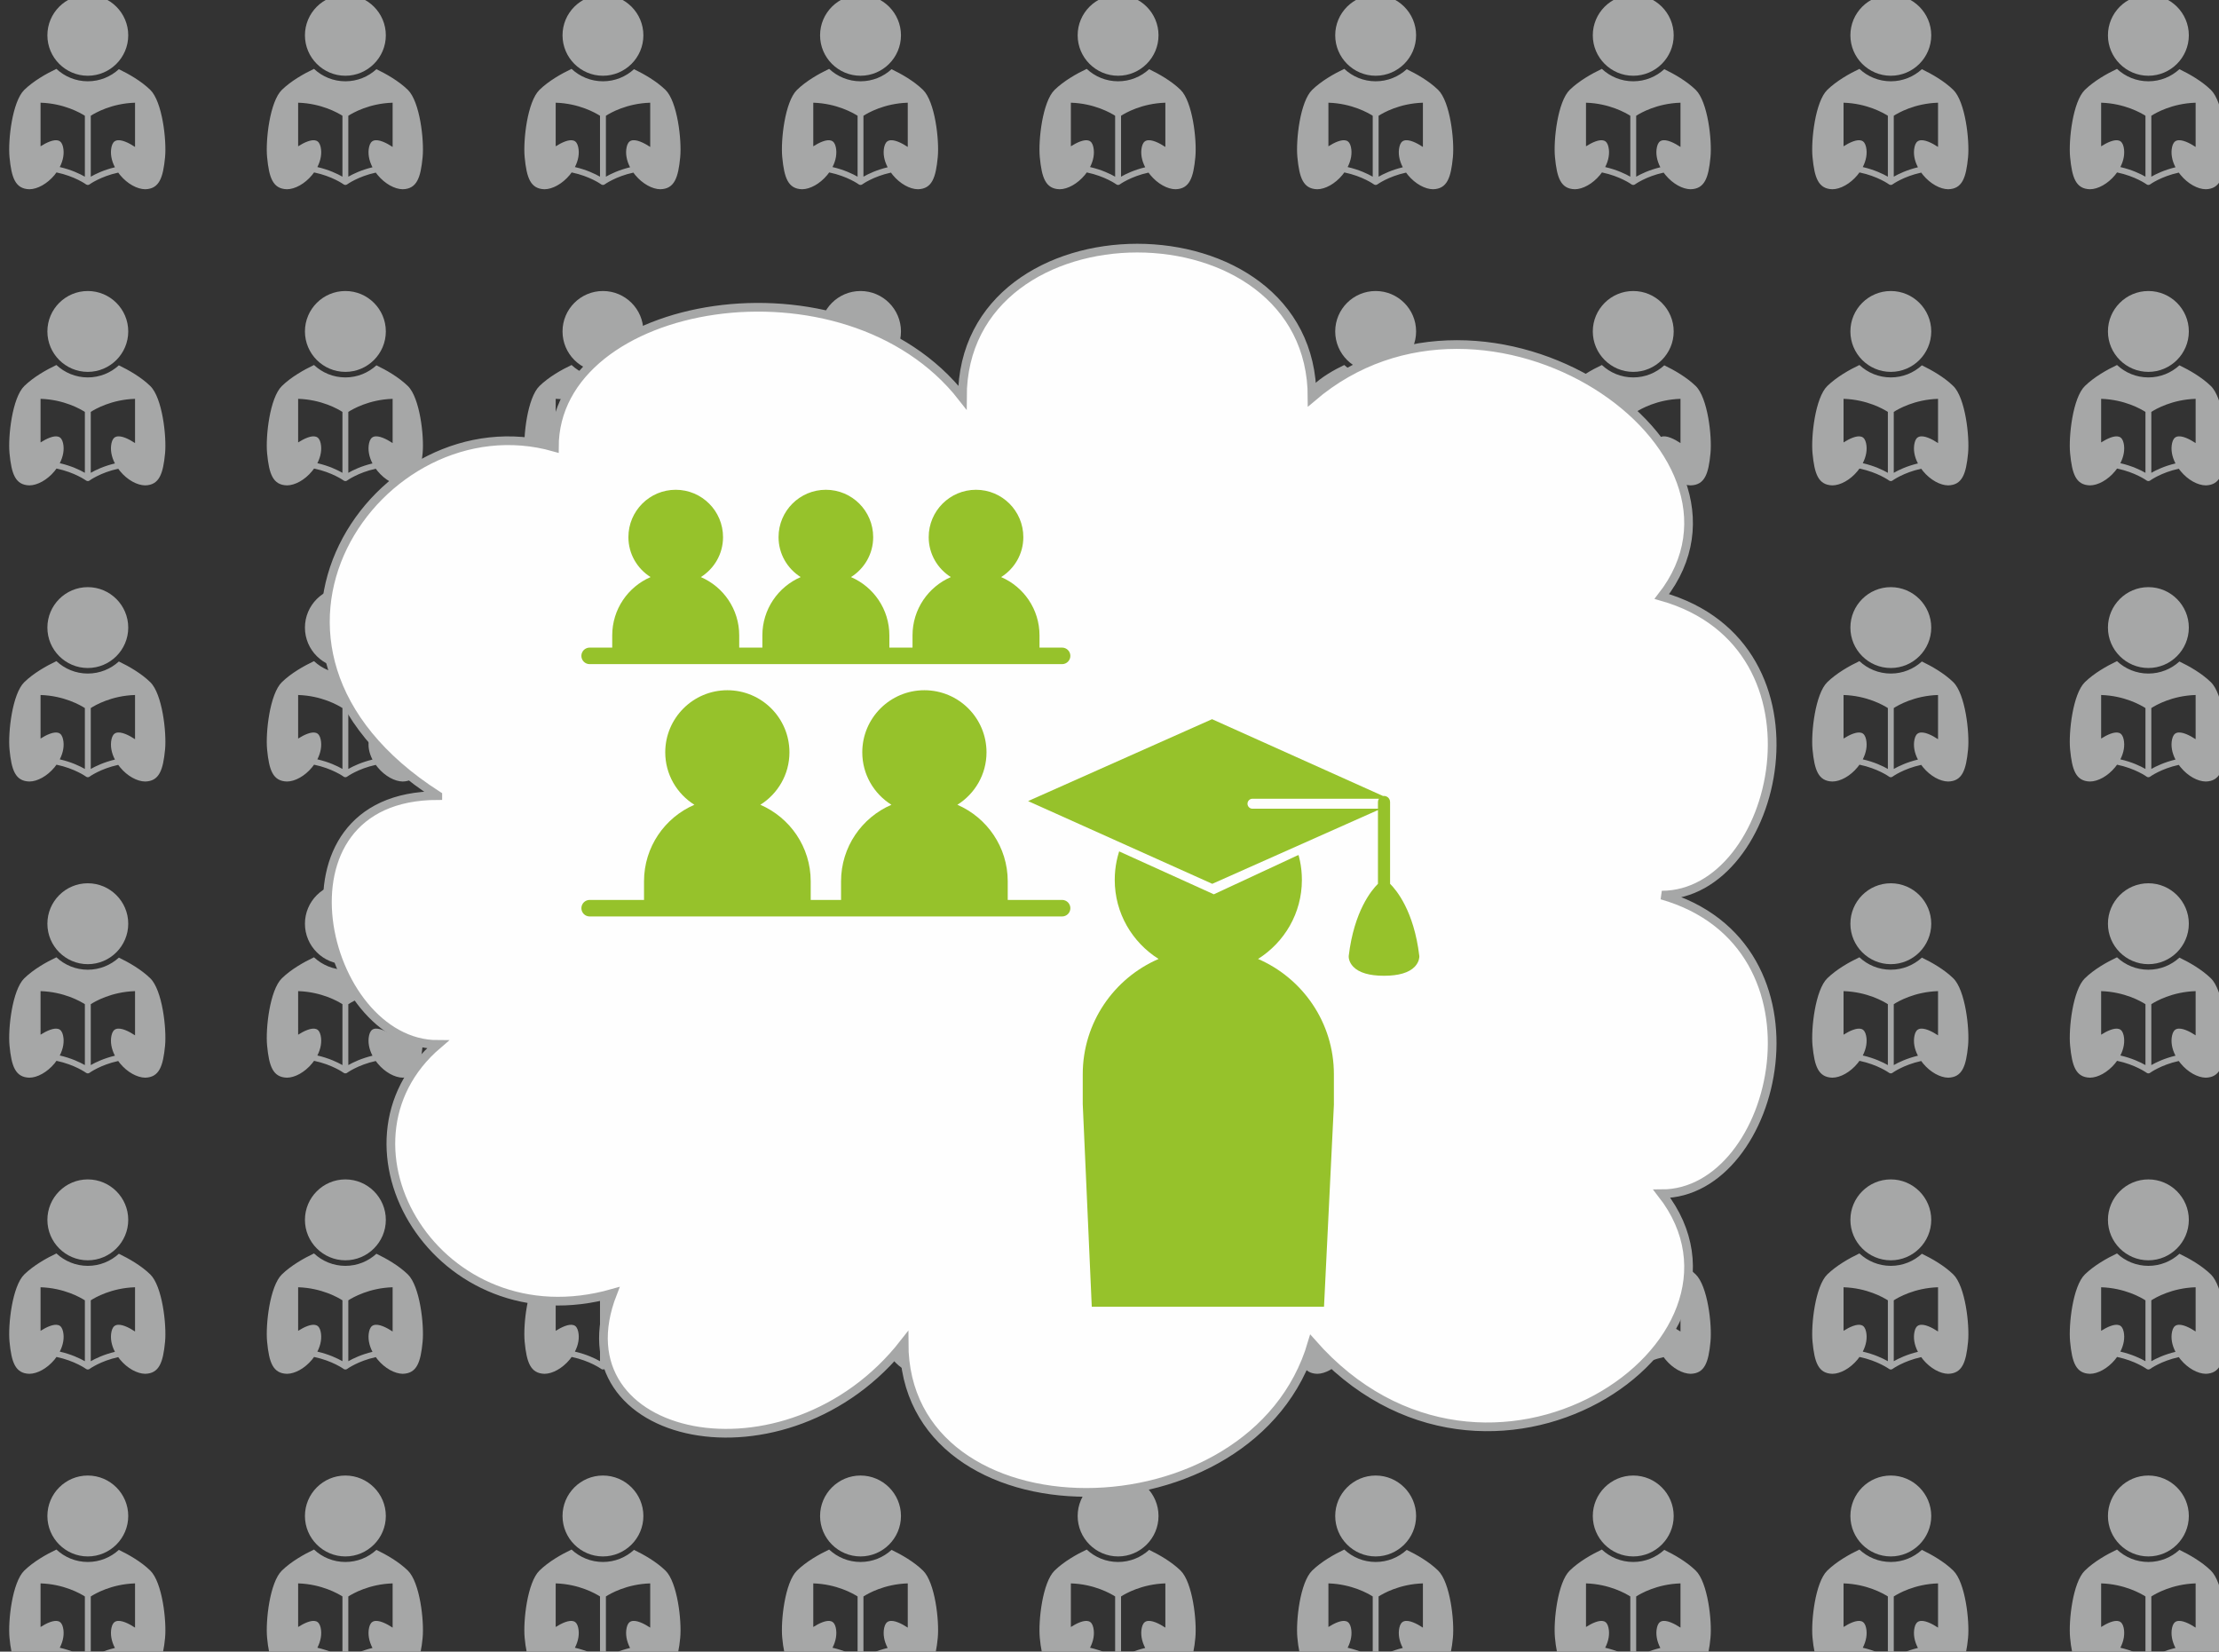 <?xml version="1.0" encoding="UTF-8"?>
<!DOCTYPE svg PUBLIC "-//W3C//DTD SVG 1.1//EN" "http://www.w3.org/Graphics/SVG/1.1/DTD/svg11.dtd">
<!-- Creator: CorelDRAW X6 -->
<svg xmlns="http://www.w3.org/2000/svg" xml:space="preserve" width="127.636mm" height="94.992mm" version="1.1" style="shape-rendering:geometricPrecision; text-rendering:geometricPrecision; image-rendering:optimizeQuality; fill-rule:evenodd; clip-rule:evenodd"
viewBox="0 0 61999 46142"
 xmlns:xlink="http://www.w3.org/1999/xlink">
 <rect x="0" y="0" width="61999" height="46142" fill="#333333" stroke="none"/>
 <defs>
  <style type="text/css">
   <![CDATA[
    .str0 {stroke:#A6A7A7;stroke-width:242.873}
    .fil5 {fill:none}
    .fil3 {fill:#96C22B}
    .fil4 {fill:#FEFEFE}
    .fil2 {fill:#96C22B;fill-rule:nonzero}
    .fil0 {fill:#A6A7A7;fill-rule:nonzero}
    .fil1 {fill:#FEFEFE;fill-rule:nonzero}
   ]]>
  </style>
   <clipPath id="id0">
    <path d="M0 0l61999 0 0 46142 -61999 0 0 -46142z"/>
   </clipPath>
 </defs>
 <g id="Ebene_x0020_1">
  <g>
  </g>
  <g style="clip-path:url(#id0)">
   <g>
    <g id="_761047504">
     <g>
      <g>
       <g>
        <path class="fil0" d="M2536 4936l0 -1702c123,-80 579,-344 1237,-365l0 1236c-165,-109 -391,-225 -530,-177 -64,22 -106,81 -128,180 -38,178 -4,375 96,565 -309,74 -541,186 -675,263zm-165 0c-138,-79 -379,-195 -701,-269 97,-188 131,-383 92,-559 -22,-99 -64,-158 -127,-180 -131,-45 -341,57 -502,159l0 -183c2,-1 3,-1 4,-2l-4 0 0 -1033c656,21 1114,286 1238,365l0 1702zm1827 -2426c-253,-246 -595,-441 -877,-577 -229,210 -534,338 -868,338 -338,0 -647,-132 -877,-347 -286,136 -637,335 -897,586 -336,328 -458,1404 -413,1881 55,574 160,886 555,896 221,-1 498,-151 702,-397 19,-24 38,-49 55,-73 510,106 822,331 826,334 2,1 4,2 6,3 2,1 4,3 6,4 3,2 6,2 9,3 1,1 3,2 5,2 8,2 15,4 23,4 1,0 2,0 3,0 7,-1 13,-2 20,-4 2,0 4,-1 7,-2 2,-1 5,-2 8,-3 2,-1 4,-3 6,-5 2,-1 4,-1 5,-2 4,-3 304,-221 801,-329 16,23 34,45 52,68 203,246 478,395 701,397 396,-10 500,-322 556,-896 45,-477 -77,-1553 -414,-1881z"/>
        <path class="fil0" d="M2453 2116c623,0 1130,-507 1130,-1130 0,-623 -507,-1130 -1130,-1130 -623,0 -1129,507 -1129,1130 0,623 506,1130 1129,1130z"/>
       </g>
       <g>
        <path class="fil0" d="M9732 4936l0 -1702c124,-80 580,-344 1238,-365l0 1236c-165,-109 -392,-225 -530,-177 -64,22 -106,81 -128,180 -39,178 -4,375 95,565 -309,74 -541,186 -675,263zm-164 0c-138,-79 -379,-195 -701,-269 97,-188 130,-383 92,-559 -22,-99 -64,-158 -128,-180 -130,-45 -340,57 -501,159l0 -183c1,-1 3,-1 4,-2l-4 0 0 -1033c656,21 1114,286 1238,365l0 1702zm1827 -2426c-254,-246 -595,-441 -878,-577 -228,210 -533,338 -867,338 -339,0 -647,-132 -877,-347 -286,136 -638,335 -897,586 -337,328 -459,1404 -413,1881 55,574 159,886 555,896 221,-1 498,-151 701,-397 20,-24 38,-49 56,-73 510,106 822,331 826,334 2,1 4,2 6,3 2,1 4,3 6,4 3,2 5,2 8,3 2,1 4,2 6,2 7,2 15,4 23,4 1,0 1,0 2,0 7,-1 14,-2 20,-4 3,0 5,-1 7,-2 3,-1 6,-2 8,-3 2,-1 4,-3 7,-5 1,-1 3,-1 5,-2 4,-3 304,-221 800,-329 17,23 34,45 53,68 203,246 477,395 701,397 395,-10 500,-322 555,-896 46,-477 -76,-1553 -413,-1881z"/>
        <path class="fil0" d="M9650 2116c623,0 1130,-507 1130,-1130 0,-623 -507,-1130 -1130,-1130 -623,0 -1130,507 -1130,1130 0,623 507,1130 1130,1130z"/>
       </g>
       <g>
        <path class="fil0" d="M16929 4936l0 -1702c123,-80 579,-344 1238,-365l0 1236c-166,-109 -392,-225 -531,-177 -64,22 -105,81 -127,180 -39,178 -4,375 95,565 -309,74 -541,186 -675,263zm-165 0c-138,-79 -379,-195 -701,-269 97,-188 131,-383 92,-559 -22,-99 -63,-158 -127,-180 -130,-45 -340,57 -502,159l0 -183c2,-1 3,-1 4,-2l-4 0 0 -1033c656,21 1114,286 1238,365l0 1702zm1828 -2426c-254,-246 -596,-441 -878,-577 -229,210 -533,338 -868,338 -338,0 -647,-132 -877,-347 -286,136 -637,335 -896,586 -337,328 -459,1404 -414,1881 55,574 160,886 555,896 221,-1 498,-151 702,-397 20,-24 38,-49 56,-73 510,106 822,331 826,334 1,1 3,2 5,3 2,1 4,3 7,4 2,2 5,2 8,3 2,1 3,2 5,2 8,2 16,4 23,4 1,0 2,0 3,0 7,-1 13,-2 20,-4 2,0 5,-1 7,-2 2,-1 5,-2 8,-3 2,-1 4,-3 6,-5 2,-1 4,-1 5,-2 4,-3 305,-221 801,-329 17,23 34,45 52,68 204,246 478,395 701,397 396,-10 501,-322 556,-896 45,-477 -77,-1553 -413,-1881z"/>
        <path class="fil0" d="M16846 2116c624,0 1130,-507 1130,-1130 0,-623 -506,-1130 -1130,-1130 -623,0 -1129,507 -1129,1130 0,623 506,1130 1129,1130z"/>
       </g>
       <g>
        <path class="fil0" d="M24125 4936l0 -1702c124,-80 580,-344 1238,-365l0 1236c-165,-109 -392,-225 -530,-177 -64,22 -106,81 -128,180 -39,178 -4,375 96,565 -310,74 -542,186 -676,263zm-164 0c-138,-79 -379,-195 -701,-269 97,-188 130,-383 92,-559 -22,-99 -64,-158 -128,-180 -130,-45 -340,57 -501,159l0 -183c1,-1 3,-1 4,-2l-4 0 0 -1033c656,21 1114,286 1238,365l0 1702zm1827 -2426c-253,-246 -595,-441 -878,-577 -228,210 -533,338 -867,338 -339,0 -647,-132 -877,-347 -286,136 -638,335 -897,586 -337,328 -459,1404 -413,1881 55,574 160,886 555,896 221,-1 498,-151 701,-397 20,-24 38,-49 56,-73 510,106 822,331 826,334 2,1 4,2 6,3 2,1 4,3 6,4 3,2 6,2 8,3 2,1 4,2 6,2 7,2 15,4 23,4 1,0 2,0 2,0 7,-1 14,-2 21,-4 2,0 4,-1 6,-2 3,-1 6,-2 8,-3 3,-1 5,-3 7,-5 1,-1 3,-1 5,-2 4,-3 304,-221 801,-329 16,23 33,45 52,68 203,246 477,395 701,397 395,-10 500,-322 555,-896 46,-477 -76,-1553 -413,-1881z"/>
        <path class="fil0" d="M24043 2116c623,0 1130,-507 1130,-1130 0,-623 -507,-1130 -1130,-1130 -623,0 -1130,507 -1130,1130 0,623 507,1130 1130,1130z"/>
       </g>
       <g>
        <path class="fil0" d="M31322 4936l0 -1702c123,-80 580,-344 1238,-365l0 1236c-165,-109 -392,-225 -531,-177 -64,22 -105,81 -127,180 -39,178 -4,375 95,565 -309,74 -541,186 -675,263zm-165 0c-137,-79 -379,-195 -701,-269 97,-188 131,-383 92,-559 -21,-99 -63,-158 -127,-180 -130,-45 -340,57 -501,159l0 -183c1,-1 2,-1 4,-2l-4 0 0 -1033c655,21 1114,286 1237,365l0 1702zm1828 -2426c-254,-246 -595,-441 -878,-577 -229,210 -533,338 -867,338 -339,0 -648,-132 -877,-347 -287,136 -638,335 -897,586 -337,328 -459,1404 -414,1881 55,574 160,886 556,896 220,-1 497,-151 701,-397 20,-24 38,-49 56,-73 510,106 822,331 826,334 1,1 4,2 5,3 2,1 4,3 7,4 2,2 5,2 8,3 2,1 3,2 5,2 8,2 16,4 24,4 0,0 1,0 2,0 7,-1 14,-2 20,-4 3,0 5,-1 7,-2 3,-1 5,-2 8,-3 2,-1 4,-3 6,-5 2,-1 4,-1 5,-2 4,-3 305,-221 801,-329 17,23 34,45 53,68 203,246 477,395 701,397 395,-10 500,-322 555,-896 46,-477 -77,-1553 -413,-1881z"/>
        <path class="fil0" d="M31240 2116c623,0 1129,-507 1129,-1130 0,-623 -506,-1130 -1129,-1130 -623,0 -1130,507 -1130,1130 0,623 507,1130 1130,1130z"/>
       </g>
       <g>
        <path class="fil0" d="M38518 4936l0 -1702c124,-80 580,-344 1238,-365l0 1236c-165,-109 -391,-225 -530,-177 -64,22 -106,81 -128,180 -39,178 -4,375 96,565 -309,74 -542,186 -676,263zm-164 0c-138,-79 -379,-195 -701,-269 97,-188 131,-383 92,-559 -22,-99 -64,-158 -128,-180 -130,-45 -340,57 -501,159l0 -183c2,-1 3,-1 4,-2l-4 0 0 -1033c656,21 1114,286 1238,365l0 1702zm1827 -2426c-253,-246 -595,-441 -877,-577 -229,210 -534,338 -868,338 -339,0 -647,-132 -877,-347 -286,136 -638,335 -897,586 -337,328 -459,1404 -413,1881 55,574 160,886 555,896 221,-1 498,-151 701,-397 20,-24 39,-49 56,-73 510,106 822,331 826,334 2,1 4,2 6,3 2,1 4,3 6,4 3,2 6,2 8,3 2,1 4,2 6,2 8,2 15,4 23,4 1,0 2,0 3,0 6,-1 13,-2 20,-4 2,0 4,-1 7,-2 2,-1 5,-2 7,-3 3,-1 5,-3 7,-5 2,-1 3,-1 5,-2 4,-3 304,-221 801,-329 16,23 34,45 52,68 203,246 477,395 701,397 395,-10 500,-322 555,-896 46,-477 -76,-1553 -413,-1881z"/>
        <path class="fil0" d="M38436 2116c623,0 1130,-507 1130,-1130 0,-623 -507,-1130 -1130,-1130 -623,0 -1130,507 -1130,1130 0,623 507,1130 1130,1130z"/>
       </g>
       <g>
        <path class="fil0" d="M45715 4936l0 -1702c123,-80 580,-344 1238,-365l0 1236c-165,-109 -392,-225 -531,-177 -64,22 -105,81 -127,180 -39,178 -4,375 95,565 -309,74 -541,186 -675,263zm-164 0c-138,-79 -380,-195 -702,-269 97,-188 131,-383 92,-559 -21,-99 -63,-158 -127,-180 -130,-45 -340,57 -501,159l0 -183c1,-1 2,-1 4,-2l-4 0 0 -1033c655,21 1114,286 1238,365l0 1702zm1827 -2426c-254,-246 -595,-441 -878,-577 -229,210 -533,338 -867,338 -339,0 -648,-132 -877,-347 -286,136 -638,335 -897,586 -337,328 -459,1404 -413,1881 55,574 159,886 555,896 221,-1 498,-151 701,-397 20,-24 38,-49 56,-73 510,106 822,331 826,334 2,1 4,2 5,3 3,1 4,3 7,4 2,2 5,2 8,3 2,1 4,2 6,2 7,2 15,4 23,4 1,0 1,0 2,0 7,-1 14,-2 20,-4 3,0 5,-1 7,-2 3,-1 5,-2 8,-3 2,-1 4,-3 7,-5 1,-1 3,-1 5,-2 4,-3 304,-221 800,-329 17,23 34,45 53,68 203,246 477,395 701,397 395,-10 500,-322 555,-896 46,-477 -76,-1553 -413,-1881z"/>
        <path class="fil0" d="M45633 2116c623,0 1130,-507 1130,-1130 0,-623 -507,-1130 -1130,-1130 -623,0 -1130,507 -1130,1130 0,623 507,1130 1130,1130z"/>
       </g>
       <g>
        <path class="fil0" d="M52912 4936l0 -1702c123,-80 579,-344 1237,-365l0 1236c-165,-109 -391,-225 -530,-177 -64,22 -106,81 -127,180 -39,178 -5,375 95,565 -309,74 -541,186 -675,263zm-165 0c-138,-79 -379,-195 -701,-269 97,-188 131,-383 92,-559 -22,-99 -64,-158 -127,-180 -131,-45 -341,57 -502,159l0 -183c2,-1 3,-1 4,-2l-4 0 0 -1033c656,21 1114,286 1238,365l0 1702zm1827 -2426c-253,-246 -595,-441 -877,-577 -229,210 -534,338 -868,338 -339,0 -647,-132 -877,-347 -286,136 -637,335 -897,586 -336,328 -458,1404 -413,1881 55,574 160,886 555,896 221,-1 498,-151 701,-397 20,-24 39,-49 56,-73 510,106 822,331 826,334 2,1 4,2 6,3 2,1 4,3 6,4 3,2 6,2 9,3 1,1 3,2 5,2 8,2 15,4 23,4 1,0 2,0 3,0 7,-1 13,-2 20,-4 2,0 4,-1 7,-2 2,-1 5,-2 7,-3 3,-1 5,-3 7,-5 2,-1 4,-1 5,-2 4,-3 304,-221 801,-329 16,23 34,45 52,68 204,246 478,395 701,397 396,-10 500,-322 556,-896 45,-477 -77,-1553 -414,-1881z"/>
        <path class="fil0" d="M52829 2116c623,0 1130,-507 1130,-1130 0,-623 -507,-1130 -1130,-1130 -623,0 -1129,507 -1129,1130 0,623 506,1130 1129,1130z"/>
       </g>
       <g>
        <path class="fil0" d="M60108 4936l0 -1702c123,-80 580,-344 1238,-365l0 1236c-165,-109 -392,-225 -531,-177 -63,22 -105,81 -127,180 -39,178 -4,375 95,565 -309,74 -541,186 -675,263zm-164 0c-138,-79 -379,-195 -701,-269 97,-188 130,-383 92,-559 -22,-99 -64,-158 -128,-180 -130,-45 -340,57 -501,159l0 -183c1,-1 3,-1 4,-2l-4 0 0 -1033c656,21 1114,286 1238,365l0 1702zm1827 -2426c-254,-246 -595,-441 -878,-577 -228,210 -533,338 -867,338 -339,0 -647,-132 -877,-347 -286,136 -638,335 -897,586 -337,328 -459,1404 -413,1881 55,574 159,886 555,896 221,-1 498,-151 701,-397 20,-24 38,-49 56,-73 510,106 822,331 826,334 2,1 4,2 6,3 2,1 4,3 6,4 3,2 5,2 8,3 2,1 4,2 6,2 7,2 15,4 23,4 1,0 1,0 2,0 7,-1 14,-2 20,-4 3,0 5,-1 7,-2 3,-1 6,-2 8,-3 3,-1 4,-3 7,-5 1,-1 3,-1 5,-2 4,-3 304,-221 800,-329 17,23 34,45 53,68 203,246 477,395 701,397 395,-10 500,-322 555,-896 46,-477 -76,-1553 -413,-1881z"/>
        <path class="fil0" d="M60026 2116c623,0 1130,-507 1130,-1130 0,-623 -507,-1130 -1130,-1130 -623,0 -1130,507 -1130,1130 0,623 507,1130 1130,1130z"/>
       </g>
      </g>
      <g>
       <g>
        <path class="fil0" d="M2536 13209l0 -1702c123,-79 579,-344 1237,-365l0 1236c-165,-109 -391,-225 -530,-177 -64,22 -106,81 -128,180 -38,178 -4,375 96,566 -309,73 -541,185 -675,262zm-165 0c-138,-79 -379,-195 -701,-269 97,-188 131,-383 92,-559 -22,-99 -64,-158 -127,-180 -131,-45 -341,57 -502,159l0 -183c2,0 3,-1 4,-2l-4 1 0 -1034c656,21 1114,286 1238,366l0 1701zm1827 -2425c-253,-246 -595,-442 -877,-578 -229,210 -534,338 -868,338 -338,0 -647,-132 -877,-347 -286,136 -637,335 -897,587 -336,327 -458,1403 -413,1881 55,573 160,885 555,895 221,-1 498,-150 702,-397 19,-24 38,-49 55,-73 510,106 822,331 826,334 2,1 4,2 6,3 2,1 4,3 6,4 3,2 6,2 9,3 1,1 3,2 5,2 8,3 15,4 23,4 1,0 2,0 3,0 7,0 13,-2 20,-3 2,-1 4,-2 7,-3 2,-1 5,-1 8,-3 2,-1 4,-3 6,-4 2,-1 4,-2 5,-3 4,-3 304,-221 801,-329 16,23 34,46 52,68 203,247 478,395 701,397 396,-10 500,-322 556,-895 45,-478 -77,-1554 -414,-1881z"/>
        <path class="fil0" d="M2453 10389c623,0 1130,-507 1130,-1130 0,-623 -507,-1129 -1130,-1129 -623,0 -1129,506 -1129,1129 0,623 506,1130 1129,1130z"/>
       </g>
       <g>
        <path class="fil0" d="M9732 13209l0 -1702c124,-79 580,-344 1238,-365l0 1236c-165,-109 -392,-225 -530,-177 -64,22 -106,81 -128,180 -39,178 -4,375 95,566 -309,73 -541,185 -675,262zm-164 0c-138,-79 -379,-195 -701,-269 97,-188 130,-383 92,-559 -22,-99 -64,-158 -128,-180 -130,-45 -340,57 -501,159l0 -183c1,0 3,-1 4,-2l-4 1 0 -1034c656,21 1114,286 1238,366l0 1701zm1827 -2425c-254,-246 -595,-442 -878,-578 -228,210 -533,338 -867,338 -339,0 -647,-132 -877,-347 -286,136 -638,335 -897,587 -337,327 -459,1403 -413,1881 55,573 159,885 555,895 221,-1 498,-150 701,-397 20,-24 38,-49 56,-73 510,106 822,331 826,334 2,1 4,2 6,3 2,1 4,3 6,4 3,2 5,2 8,3 2,1 4,2 6,2 7,3 15,4 23,4 1,0 1,0 2,0 7,0 14,-2 20,-3 3,-1 5,-2 7,-3 3,-1 6,-1 8,-3 2,-1 4,-3 7,-4 1,-1 3,-2 5,-3 4,-3 304,-221 800,-329 17,23 34,46 53,68 203,247 477,395 701,397 395,-10 500,-322 555,-895 46,-478 -76,-1554 -413,-1881z"/>
        <path class="fil0" d="M9650 10389c623,0 1130,-507 1130,-1130 0,-623 -507,-1129 -1130,-1129 -623,0 -1130,506 -1130,1129 0,623 507,1130 1130,1130z"/>
       </g>
       <g>
        <path class="fil0" d="M16929 13209l0 -1702c123,-79 579,-344 1238,-365l0 1236c-166,-109 -392,-225 -531,-177 -64,22 -105,81 -127,180 -39,178 -4,375 95,566 -309,73 -541,185 -675,262zm-165 0c-138,-79 -379,-195 -701,-269 97,-188 131,-383 92,-559 -22,-99 -63,-158 -127,-180 -130,-45 -340,57 -502,159l0 -183c2,0 3,-1 4,-2l-4 1 0 -1034c656,21 1114,286 1238,366l0 1701zm1828 -2425c-254,-246 -596,-442 -878,-578 -229,210 -533,338 -868,338 -338,0 -647,-132 -877,-347 -286,136 -637,335 -896,587 -337,327 -459,1403 -414,1881 55,573 160,885 555,895 221,-1 498,-150 702,-397 20,-24 38,-49 56,-73 510,106 822,331 826,334 1,1 3,2 5,3 2,1 4,3 7,4 2,2 5,2 8,3 2,1 3,2 5,2 8,3 16,4 23,4 1,0 2,0 3,0 7,0 13,-2 20,-3 2,-1 5,-2 7,-3 2,-1 5,-1 8,-3 2,-1 4,-3 6,-4 2,-1 4,-2 5,-3 4,-3 305,-221 801,-329 17,23 34,46 52,68 204,247 478,395 701,397 396,-10 501,-322 556,-895 45,-478 -77,-1554 -413,-1881z"/>
        <path class="fil0" d="M16846 10389c624,0 1130,-507 1130,-1130 0,-623 -506,-1129 -1130,-1129 -623,0 -1129,506 -1129,1129 0,623 506,1130 1129,1130z"/>
       </g>
       <g>
        <path class="fil0" d="M24125 13209l0 -1702c124,-79 580,-344 1238,-365l0 1236c-165,-109 -392,-225 -530,-177 -64,22 -106,81 -128,180 -39,178 -4,375 96,566 -310,73 -542,185 -676,262zm-164 0c-138,-79 -379,-195 -701,-269 97,-188 130,-383 92,-559 -22,-99 -64,-158 -128,-180 -130,-45 -340,57 -501,159l0 -183c1,0 3,-1 4,-2l-4 1 0 -1034c656,21 1114,286 1238,366l0 1701zm1827 -2425c-253,-246 -595,-442 -878,-578 -228,210 -533,338 -867,338 -339,0 -647,-132 -877,-347 -286,136 -638,335 -897,587 -337,327 -459,1403 -413,1881 55,573 160,885 555,895 221,-1 498,-150 701,-397 20,-24 38,-49 56,-73 510,106 822,331 826,334 2,1 4,2 6,3 2,1 4,3 6,4 3,2 6,2 8,3 2,1 4,2 6,2 7,3 15,4 23,4 1,0 2,0 2,0 7,0 14,-2 21,-3 2,-1 4,-2 6,-3 3,-1 6,-1 8,-3 3,-1 5,-3 7,-4 1,-1 3,-2 5,-3 4,-3 304,-221 801,-329 16,23 33,46 52,68 203,247 477,395 701,397 395,-10 500,-322 555,-895 46,-478 -76,-1554 -413,-1881z"/>
        <path class="fil0" d="M24043 10389c623,0 1130,-507 1130,-1130 0,-623 -507,-1129 -1130,-1129 -623,0 -1130,506 -1130,1129 0,623 507,1130 1130,1130z"/>
       </g>
       <g>
        <path class="fil0" d="M31322 13209l0 -1702c123,-79 580,-344 1238,-365l0 1236c-165,-109 -392,-225 -531,-177 -64,22 -105,81 -127,180 -39,178 -4,375 95,566 -309,73 -541,185 -675,262zm-165 0c-137,-79 -379,-195 -701,-269 97,-188 131,-383 92,-559 -21,-99 -63,-158 -127,-180 -130,-45 -340,57 -501,159l0 -183c1,0 2,-1 4,-2l-4 1 0 -1034c655,21 1114,286 1237,366l0 1701zm1828 -2425c-254,-246 -595,-442 -878,-578 -229,210 -533,338 -867,338 -339,0 -648,-132 -877,-347 -287,136 -638,335 -897,587 -337,327 -459,1403 -414,1881 55,573 160,885 556,895 220,-1 497,-150 701,-397 20,-24 38,-49 56,-73 510,106 822,331 826,334 1,1 4,2 5,3 2,1 4,3 7,4 2,2 5,2 8,3 2,1 3,2 5,2 8,3 16,4 24,4 0,0 1,0 2,0 7,0 14,-2 20,-3 3,-1 5,-2 7,-3 3,-1 5,-1 8,-3 2,-1 4,-3 6,-4 2,-1 4,-2 5,-3 4,-3 305,-221 801,-329 17,23 34,46 53,68 203,247 477,395 701,397 395,-10 500,-322 555,-895 46,-478 -77,-1554 -413,-1881z"/>
        <path class="fil0" d="M31240 10389c623,0 1129,-507 1129,-1130 0,-623 -506,-1129 -1129,-1129 -623,0 -1130,506 -1130,1129 0,623 507,1130 1130,1130z"/>
       </g>
       <g>
        <path class="fil0" d="M38518 13209l0 -1702c124,-79 580,-344 1238,-365l0 1236c-165,-109 -391,-225 -530,-177 -64,22 -106,81 -128,180 -39,178 -4,375 96,566 -309,73 -542,185 -676,262zm-164 0c-138,-79 -379,-195 -701,-269 97,-188 131,-383 92,-559 -22,-99 -64,-158 -128,-180 -130,-45 -340,57 -501,159l0 -183c2,0 3,-1 4,-2l-4 1 0 -1034c656,21 1114,286 1238,366l0 1701zm1827 -2425c-253,-246 -595,-442 -877,-578 -229,210 -534,338 -868,338 -339,0 -647,-132 -877,-347 -286,136 -638,335 -897,587 -337,327 -459,1403 -413,1881 55,573 160,885 555,895 221,-1 498,-150 701,-397 20,-24 39,-49 56,-73 510,106 822,331 826,334 2,1 4,2 6,3 2,1 4,3 6,4 3,2 6,2 8,3 2,1 4,2 6,2 8,3 15,4 23,4 1,0 2,0 3,0 6,0 13,-2 20,-3 2,-1 4,-2 7,-3 2,-1 5,-1 7,-3 3,-1 5,-3 7,-4 2,-1 3,-2 5,-3 4,-3 304,-221 801,-329 16,23 34,46 52,68 203,247 477,395 701,397 395,-10 500,-322 555,-895 46,-478 -76,-1554 -413,-1881z"/>
        <path class="fil0" d="M38436 10389c623,0 1130,-507 1130,-1130 0,-623 -507,-1129 -1130,-1129 -623,0 -1130,506 -1130,1129 0,623 507,1130 1130,1130z"/>
       </g>
       <g>
        <path class="fil0" d="M45715 13209l0 -1702c123,-79 580,-344 1238,-365l0 1236c-165,-109 -392,-225 -531,-177 -64,22 -105,81 -127,180 -39,178 -4,375 95,566 -309,73 -541,185 -675,262zm-164 0c-138,-79 -380,-195 -702,-269 97,-188 131,-383 92,-559 -21,-99 -63,-158 -127,-180 -130,-45 -340,57 -501,159l0 -183c1,0 2,-1 4,-2l-4 1 0 -1034c655,21 1114,286 1238,366l0 1701zm1827 -2425c-254,-246 -595,-442 -878,-578 -229,210 -533,338 -867,338 -339,0 -648,-132 -877,-347 -286,136 -638,335 -897,587 -337,327 -459,1403 -413,1881 55,573 159,885 555,895 221,-1 498,-150 701,-397 20,-24 38,-49 56,-73 510,106 822,331 826,334 2,1 4,2 5,3 3,1 4,3 7,4 2,2 5,2 8,3 2,1 4,2 6,2 7,3 15,4 23,4 1,0 1,0 2,0 7,0 14,-2 20,-3 3,-1 5,-2 7,-3 3,-1 5,-1 8,-3 2,-1 4,-3 7,-4 1,-1 3,-2 5,-3 4,-3 304,-221 800,-329 17,23 34,46 53,68 203,247 477,395 701,397 395,-10 500,-322 555,-895 46,-478 -76,-1554 -413,-1881z"/>
        <path class="fil0" d="M45633 10389c623,0 1130,-507 1130,-1130 0,-623 -507,-1129 -1130,-1129 -623,0 -1130,506 -1130,1129 0,623 507,1130 1130,1130z"/>
       </g>
       <g>
        <path class="fil0" d="M52912 13209l0 -1702c123,-79 579,-344 1237,-365l0 1236c-165,-109 -391,-225 -530,-177 -64,22 -106,81 -127,180 -39,178 -5,375 95,566 -309,73 -541,185 -675,262zm-165 0c-138,-79 -379,-195 -701,-269 97,-188 131,-383 92,-559 -22,-99 -64,-158 -127,-180 -131,-45 -341,57 -502,159l0 -183c2,0 3,-1 4,-2l-4 1 0 -1034c656,21 1114,286 1238,366l0 1701zm1827 -2425c-253,-246 -595,-442 -877,-578 -229,210 -534,338 -868,338 -339,0 -647,-132 -877,-347 -286,136 -637,335 -897,587 -336,327 -458,1403 -413,1881 55,573 160,885 555,895 221,-1 498,-150 701,-397 20,-24 39,-49 56,-73 510,106 822,331 826,334 2,1 4,2 6,3 2,1 4,3 6,4 3,2 6,2 9,3 1,1 3,2 5,2 8,3 15,4 23,4 1,0 2,0 3,0 7,0 13,-2 20,-3 2,-1 4,-2 7,-3 2,-1 5,-1 7,-3 3,-1 5,-3 7,-4 2,-1 4,-2 5,-3 4,-3 304,-221 801,-329 16,23 34,46 52,68 204,247 478,395 701,397 396,-10 500,-322 556,-895 45,-478 -77,-1554 -414,-1881z"/>
        <path class="fil0" d="M52829 10389c623,0 1130,-507 1130,-1130 0,-623 -507,-1129 -1130,-1129 -623,0 -1129,506 -1129,1129 0,623 506,1130 1129,1130z"/>
       </g>
       <g>
        <path class="fil0" d="M60108 13209l0 -1702c123,-79 580,-344 1238,-365l0 1236c-165,-109 -392,-225 -531,-177 -63,22 -105,81 -127,180 -39,178 -4,375 95,566 -309,73 -541,185 -675,262zm-164 0c-138,-79 -379,-195 -701,-269 97,-188 130,-383 92,-559 -22,-99 -64,-158 -128,-180 -130,-45 -340,57 -501,159l0 -183c1,0 3,-1 4,-2l-4 1 0 -1034c656,21 1114,286 1238,366l0 1701zm1827 -2425c-254,-246 -595,-442 -878,-578 -228,210 -533,338 -867,338 -339,0 -647,-132 -877,-347 -286,136 -638,335 -897,587 -337,327 -459,1403 -413,1881 55,573 159,885 555,895 221,-1 498,-150 701,-397 20,-24 38,-49 56,-73 510,106 822,331 826,334 2,1 4,2 6,3 2,1 4,3 6,4 3,2 5,2 8,3 2,1 4,2 6,2 7,3 15,4 23,4 1,0 1,0 2,0 7,0 14,-2 20,-3 3,-1 5,-2 7,-3 3,-1 6,-1 8,-3 3,-1 4,-3 7,-4 1,-1 3,-2 5,-3 4,-3 304,-221 800,-329 17,23 34,46 53,68 203,247 477,395 701,397 395,-10 500,-322 555,-895 46,-478 -76,-1554 -413,-1881z"/>
        <path class="fil0" d="M60026 10389c623,0 1130,-507 1130,-1130 0,-623 -507,-1129 -1130,-1129 -623,0 -1130,506 -1130,1129 0,623 507,1130 1130,1130z"/>
       </g>
      </g>
      <g>
       <g>
        <path class="fil0" d="M2536 21482l0 -1701c123,-80 579,-345 1237,-365l0 1235c-165,-109 -391,-224 -530,-177 -64,22 -106,81 -128,181 -38,177 -4,375 96,565 -309,74 -541,186 -675,262zm-165 0c-138,-79 -379,-195 -701,-268 97,-189 131,-384 92,-559 -22,-100 -64,-159 -127,-181 -131,-44 -341,57 -502,159l0 -182c2,-1 3,-2 4,-3l-4 1 0 -1033c656,21 1114,285 1238,365l0 1701zm1827 -2425c-253,-246 -595,-442 -877,-577 -229,209 -534,337 -868,337 -338,0 -647,-132 -877,-347 -286,136 -637,335 -897,587 -336,327 -458,1404 -413,1881 55,573 160,886 555,895 221,0 498,-150 702,-397 19,-24 38,-48 55,-73 510,106 822,331 826,334 2,2 4,2 6,3 2,2 4,3 6,5 3,1 6,2 9,3 1,0 3,1 5,2 8,2 15,3 23,3 1,0 2,0 3,0 7,0 13,-1 20,-3 2,-1 4,-2 7,-3 2,-1 5,-1 8,-3 2,-1 4,-3 6,-4 2,-1 4,-2 5,-3 4,-3 304,-221 801,-329 16,23 34,46 52,68 203,247 478,395 701,397 396,-9 500,-322 556,-895 45,-477 -77,-1554 -414,-1881z"/>
        <path class="fil0" d="M2453 18662c623,0 1130,-506 1130,-1129 0,-623 -507,-1130 -1130,-1130 -623,0 -1129,507 -1129,1130 0,623 506,1129 1129,1129z"/>
       </g>
       <g>
        <path class="fil0" d="M9732 21482l0 -1701c124,-80 580,-345 1238,-365l0 1235c-165,-109 -392,-224 -530,-177 -64,22 -106,81 -128,181 -39,177 -4,375 95,565 -309,74 -541,186 -675,262zm-164 0c-138,-79 -379,-195 -701,-268 97,-189 130,-384 92,-559 -22,-100 -64,-159 -128,-181 -130,-44 -340,57 -501,159l0 -182c1,-1 3,-2 4,-3l-4 1 0 -1033c656,21 1114,285 1238,365l0 1701zm1827 -2425c-254,-246 -595,-442 -878,-577 -228,209 -533,337 -867,337 -339,0 -647,-132 -877,-347 -286,136 -638,335 -897,587 -337,327 -459,1404 -413,1881 55,573 159,886 555,895 221,0 498,-150 701,-397 20,-24 38,-48 56,-73 510,106 822,331 826,334 2,2 4,2 6,3 2,2 4,3 6,5 3,1 5,2 8,3 2,0 4,1 6,2 7,2 15,3 23,3 1,0 1,0 2,0 7,0 14,-1 20,-3 3,-1 5,-2 7,-3 3,-1 6,-1 8,-3 2,-1 4,-3 7,-4 1,-1 3,-2 5,-3 4,-3 304,-221 800,-329 17,23 34,46 53,68 203,247 477,395 701,397 395,-9 500,-322 555,-895 46,-477 -76,-1554 -413,-1881z"/>
        <path class="fil0" d="M9650 18662c623,0 1130,-506 1130,-1129 0,-623 -507,-1130 -1130,-1130 -623,0 -1130,507 -1130,1130 0,623 507,1129 1130,1129z"/>
       </g>
       <g>
        <path class="fil0" d="M16929 21482l0 -1701c123,-80 579,-345 1238,-365l0 1235c-166,-109 -392,-224 -531,-177 -64,22 -105,81 -127,181 -39,177 -4,375 95,565 -309,74 -541,186 -675,262zm-165 0c-138,-79 -379,-195 -701,-268 97,-189 131,-384 92,-559 -22,-100 -63,-159 -127,-181 -130,-44 -340,57 -502,159l0 -182c2,-1 3,-2 4,-3l-4 1 0 -1033c656,21 1114,285 1238,365l0 1701zm1828 -2425c-254,-246 -596,-442 -878,-577 -229,209 -533,337 -868,337 -338,0 -647,-132 -877,-347 -286,136 -637,335 -896,587 -337,327 -459,1404 -414,1881 55,573 160,886 555,895 221,0 498,-150 702,-397 20,-24 38,-48 56,-73 510,106 822,331 826,334 1,2 3,2 5,3 2,2 4,3 7,5 2,1 5,2 8,3 2,0 3,1 5,2 8,2 16,3 23,3 1,0 2,0 3,0 7,0 13,-1 20,-3 2,-1 5,-2 7,-3 2,-1 5,-1 8,-3 2,-1 4,-3 6,-4 2,-1 4,-2 5,-3 4,-3 305,-221 801,-329 17,23 34,46 52,68 204,247 478,395 701,397 396,-9 501,-322 556,-895 45,-477 -77,-1554 -413,-1881z"/>
        <path class="fil0" d="M16846 18662c624,0 1130,-506 1130,-1129 0,-623 -506,-1130 -1130,-1130 -623,0 -1129,507 -1129,1130 0,623 506,1129 1129,1129z"/>
       </g>
       <g>
        <path class="fil0" d="M24125 21482l0 -1701c124,-80 580,-345 1238,-365l0 1235c-165,-109 -392,-224 -530,-177 -64,22 -106,81 -128,181 -39,177 -4,375 96,565 -310,74 -542,186 -676,262zm-164 0c-138,-79 -379,-195 -701,-268 97,-189 130,-384 92,-559 -22,-100 -64,-159 -128,-181 -130,-44 -340,57 -501,159l0 -182c1,-1 3,-2 4,-3l-4 1 0 -1033c656,21 1114,285 1238,365l0 1701zm1827 -2425c-253,-246 -595,-442 -878,-577 -228,209 -533,337 -867,337 -339,0 -647,-132 -877,-347 -286,136 -638,335 -897,587 -337,327 -459,1404 -413,1881 55,573 160,886 555,895 221,0 498,-150 701,-397 20,-24 38,-48 56,-73 510,106 822,331 826,334 2,2 4,2 6,3 2,2 4,3 6,5 3,1 6,2 8,3 2,0 4,1 6,2 7,2 15,3 23,3 1,0 2,0 2,0 7,0 14,-1 21,-3 2,-1 4,-2 6,-3 3,-1 6,-1 8,-3 3,-1 5,-3 7,-4 1,-1 3,-2 5,-3 4,-3 304,-221 801,-329 16,23 33,46 52,68 203,247 477,395 701,397 395,-9 500,-322 555,-895 46,-477 -76,-1554 -413,-1881z"/>
        <path class="fil0" d="M24043 18662c623,0 1130,-506 1130,-1129 0,-623 -507,-1130 -1130,-1130 -623,0 -1130,507 -1130,1130 0,623 507,1129 1130,1129z"/>
       </g>
       <g>
        <path class="fil0" d="M31322 21482l0 -1701c123,-80 580,-345 1238,-365l0 1235c-165,-109 -392,-224 -531,-177 -64,22 -105,81 -127,181 -39,177 -4,375 95,565 -309,74 -541,186 -675,262zm-165 0c-137,-79 -379,-195 -701,-268 97,-189 131,-384 92,-559 -21,-100 -63,-159 -127,-181 -130,-44 -340,57 -501,159l0 -182c1,-1 2,-2 4,-3l-4 1 0 -1033c655,21 1114,285 1237,365l0 1701zm1828 -2425c-254,-246 -595,-442 -878,-577 -229,209 -533,337 -867,337 -339,0 -648,-132 -877,-347 -287,136 -638,335 -897,587 -337,327 -459,1404 -414,1881 55,573 160,886 556,895 220,0 497,-150 701,-397 20,-24 38,-48 56,-73 510,106 822,331 826,334 1,2 4,2 5,3 2,2 4,3 7,5 2,1 5,2 8,3 2,0 3,1 5,2 8,2 16,3 24,3 0,0 1,0 2,0 7,0 14,-1 20,-3 3,-1 5,-2 7,-3 3,-1 5,-1 8,-3 2,-1 4,-3 6,-4 2,-1 4,-2 5,-3 4,-3 305,-221 801,-329 17,23 34,46 53,68 203,247 477,395 701,397 395,-9 500,-322 555,-895 46,-477 -77,-1554 -413,-1881z"/>
        <path class="fil0" d="M31240 18662c623,0 1129,-506 1129,-1129 0,-623 -506,-1130 -1129,-1130 -623,0 -1130,507 -1130,1130 0,623 507,1129 1130,1129z"/>
       </g>
       <g>
        <path class="fil0" d="M38518 21482l0 -1701c124,-80 580,-345 1238,-365l0 1235c-165,-109 -391,-224 -530,-177 -64,22 -106,81 -128,181 -39,177 -4,375 96,565 -309,74 -542,186 -676,262zm-164 0c-138,-79 -379,-195 -701,-268 97,-189 131,-384 92,-559 -22,-100 -64,-159 -128,-181 -130,-44 -340,57 -501,159l0 -182c2,-1 3,-2 4,-3l-4 1 0 -1033c656,21 1114,285 1238,365l0 1701zm1827 -2425c-253,-246 -595,-442 -877,-577 -229,209 -534,337 -868,337 -339,0 -647,-132 -877,-347 -286,136 -638,335 -897,587 -337,327 -459,1404 -413,1881 55,573 160,886 555,895 221,0 498,-150 701,-397 20,-24 39,-48 56,-73 510,106 822,331 826,334 2,2 4,2 6,3 2,2 4,3 6,5 3,1 6,2 8,3 2,0 4,1 6,2 8,2 15,3 23,3 1,0 2,0 3,0 6,0 13,-1 20,-3 2,-1 4,-2 7,-3 2,-1 5,-1 7,-3 3,-1 5,-3 7,-4 2,-1 3,-2 5,-3 4,-3 304,-221 801,-329 16,23 34,46 52,68 203,247 477,395 701,397 395,-9 500,-322 555,-895 46,-477 -76,-1554 -413,-1881z"/>
        <path class="fil0" d="M38436 18662c623,0 1130,-506 1130,-1129 0,-623 -507,-1130 -1130,-1130 -623,0 -1130,507 -1130,1130 0,623 507,1129 1130,1129z"/>
       </g>
       <g>
        <path class="fil0" d="M45715 21482l0 -1701c123,-80 580,-345 1238,-365l0 1235c-165,-109 -392,-224 -531,-177 -64,22 -105,81 -127,181 -39,177 -4,375 95,565 -309,74 -541,186 -675,262zm-164 0c-138,-79 -380,-195 -702,-268 97,-189 131,-384 92,-559 -21,-100 -63,-159 -127,-181 -130,-44 -340,57 -501,159l0 -182c1,-1 2,-2 4,-3l-4 1 0 -1033c655,21 1114,285 1238,365l0 1701zm1827 -2425c-254,-246 -595,-442 -878,-577 -229,209 -533,337 -867,337 -339,0 -648,-132 -877,-347 -286,136 -638,335 -897,587 -337,327 -459,1404 -413,1881 55,573 159,886 555,895 221,0 498,-150 701,-397 20,-24 38,-48 56,-73 510,106 822,331 826,334 2,2 4,2 5,3 3,2 4,3 7,5 2,1 5,2 8,3 2,0 4,1 6,2 7,2 15,3 23,3 1,0 1,0 2,0 7,0 14,-1 20,-3 3,-1 5,-2 7,-3 3,-1 5,-1 8,-3 2,-1 4,-3 7,-4 1,-1 3,-2 5,-3 4,-3 304,-221 800,-329 17,23 34,46 53,68 203,247 477,395 701,397 395,-9 500,-322 555,-895 46,-477 -76,-1554 -413,-1881z"/>
        <path class="fil0" d="M45633 18662c623,0 1130,-506 1130,-1129 0,-623 -507,-1130 -1130,-1130 -623,0 -1130,507 -1130,1130 0,623 507,1129 1130,1129z"/>
       </g>
       <g>
        <path class="fil0" d="M52912 21482l0 -1701c123,-80 579,-345 1237,-365l0 1235c-165,-109 -391,-224 -530,-177 -64,22 -106,81 -127,181 -39,177 -5,375 95,565 -309,74 -541,186 -675,262zm-165 0c-138,-79 -379,-195 -701,-268 97,-189 131,-384 92,-559 -22,-100 -64,-159 -127,-181 -131,-44 -341,57 -502,159l0 -182c2,-1 3,-2 4,-3l-4 1 0 -1033c656,21 1114,285 1238,365l0 1701zm1827 -2425c-253,-246 -595,-442 -877,-577 -229,209 -534,337 -868,337 -339,0 -647,-132 -877,-347 -286,136 -637,335 -897,587 -336,327 -458,1404 -413,1881 55,573 160,886 555,895 221,0 498,-150 701,-397 20,-24 39,-48 56,-73 510,106 822,331 826,334 2,2 4,2 6,3 2,2 4,3 6,5 3,1 6,2 9,3 1,0 3,1 5,2 8,2 15,3 23,3 1,0 2,0 3,0 7,0 13,-1 20,-3 2,-1 4,-2 7,-3 2,-1 5,-1 7,-3 3,-1 5,-3 7,-4 2,-1 4,-2 5,-3 4,-3 304,-221 801,-329 16,23 34,46 52,68 204,247 478,395 701,397 396,-9 500,-322 556,-895 45,-477 -77,-1554 -414,-1881z"/>
        <path class="fil0" d="M52829 18662c623,0 1130,-506 1130,-1129 0,-623 -507,-1130 -1130,-1130 -623,0 -1129,507 -1129,1130 0,623 506,1129 1129,1129z"/>
       </g>
       <g>
        <path class="fil0" d="M60108 21482l0 -1701c123,-80 580,-345 1238,-365l0 1235c-165,-109 -392,-224 -531,-177 -63,22 -105,81 -127,181 -39,177 -4,375 95,565 -309,74 -541,186 -675,262zm-164 0c-138,-79 -379,-195 -701,-268 97,-189 130,-384 92,-559 -22,-100 -64,-159 -128,-181 -130,-44 -340,57 -501,159l0 -182c1,-1 3,-2 4,-3l-4 1 0 -1033c656,21 1114,285 1238,365l0 1701zm1827 -2425c-254,-246 -595,-442 -878,-577 -228,209 -533,337 -867,337 -339,0 -647,-132 -877,-347 -286,136 -638,335 -897,587 -337,327 -459,1404 -413,1881 55,573 159,886 555,895 221,0 498,-150 701,-397 20,-24 38,-48 56,-73 510,106 822,331 826,334 2,2 4,2 6,3 2,2 4,3 6,5 3,1 5,2 8,3 2,0 4,1 6,2 7,2 15,3 23,3 1,0 1,0 2,0 7,0 14,-1 20,-3 3,-1 5,-2 7,-3 3,-1 6,-1 8,-3 3,-1 4,-3 7,-4 1,-1 3,-2 5,-3 4,-3 304,-221 800,-329 17,23 34,46 53,68 203,247 477,395 701,397 395,-9 500,-322 555,-895 46,-477 -76,-1554 -413,-1881z"/>
        <path class="fil0" d="M60026 18662c623,0 1130,-506 1130,-1129 0,-623 -507,-1130 -1130,-1130 -623,0 -1130,507 -1130,1130 0,623 507,1129 1130,1129z"/>
       </g>
      </g>
      <g>
       <g>
        <path class="fil0" d="M2536 29755l0 -1701c123,-80 579,-344 1237,-365l0 1235c-165,-109 -391,-224 -530,-177 -64,22 -106,81 -128,181 -38,177 -4,375 96,565 -309,74 -541,186 -675,262zm-165 0c-138,-78 -379,-194 -701,-268 97,-188 131,-384 92,-559 -22,-100 -64,-159 -127,-181 -131,-44 -341,57 -502,159l0 -182c2,-1 3,-2 4,-3l-4 1 0 -1033c656,21 1114,285 1238,365l0 1701zm1827 -2425c-253,-246 -595,-442 -877,-577 -229,209 -534,338 -868,338 -338,0 -647,-132 -877,-347 -286,135 -637,334 -897,586 -336,327 -458,1404 -413,1881 55,573 160,886 555,896 221,-1 498,-151 702,-398 19,-24 38,-48 55,-73 510,107 822,332 826,335 2,1 4,1 6,2 2,2 4,4 6,5 3,1 6,2 9,3 1,1 3,1 5,2 8,2 15,4 23,4 1,0 2,-1 3,-1 7,0 13,-1 20,-3 2,-1 4,-2 7,-2 2,-1 5,-2 8,-3 2,-1 4,-3 6,-5 2,-1 4,-1 5,-3 4,-2 304,-221 801,-329 16,23 34,46 52,69 203,246 478,394 701,397 396,-10 500,-323 556,-896 45,-477 -77,-1554 -414,-1881z"/>
        <path class="fil0" d="M2453 26936c623,0 1130,-507 1130,-1130 0,-623 -507,-1130 -1130,-1130 -623,0 -1129,507 -1129,1130 0,623 506,1130 1129,1130z"/>
       </g>
       <g>
        <path class="fil0" d="M9732 29755l0 -1701c124,-80 580,-344 1238,-365l0 1235c-165,-109 -392,-224 -530,-177 -64,22 -106,81 -128,181 -39,177 -4,375 95,565 -309,74 -541,186 -675,262zm-164 0c-138,-78 -379,-194 -701,-268 97,-188 130,-384 92,-559 -22,-100 -64,-159 -128,-181 -130,-44 -340,57 -501,159l0 -182c1,-1 3,-2 4,-3l-4 1 0 -1033c656,21 1114,285 1238,365l0 1701zm1827 -2425c-254,-246 -595,-442 -878,-577 -228,209 -533,338 -867,338 -339,0 -647,-132 -877,-347 -286,135 -638,334 -897,586 -337,327 -459,1404 -413,1881 55,573 159,886 555,896 221,-1 498,-151 701,-398 20,-24 38,-48 56,-73 510,107 822,332 826,335 2,1 4,1 6,2 2,2 4,4 6,5 3,1 5,2 8,3 2,1 4,1 6,2 7,2 15,4 23,4 1,0 1,-1 2,-1 7,0 14,-1 20,-3 3,-1 5,-2 7,-2 3,-1 6,-2 8,-3 2,-1 4,-3 7,-5 1,-1 3,-1 5,-3 4,-2 304,-221 800,-329 17,23 34,46 53,69 203,246 477,394 701,397 395,-10 500,-323 555,-896 46,-477 -76,-1554 -413,-1881z"/>
        <path class="fil0" d="M9650 26936c623,0 1130,-507 1130,-1130 0,-623 -507,-1130 -1130,-1130 -623,0 -1130,507 -1130,1130 0,623 507,1130 1130,1130z"/>
       </g>
       <g>
        <path class="fil0" d="M16929 29755l0 -1701c123,-80 579,-344 1238,-365l0 1235c-166,-109 -392,-224 -531,-177 -64,22 -105,81 -127,181 -39,177 -4,375 95,565 -309,74 -541,186 -675,262zm-165 0c-138,-78 -379,-194 -701,-268 97,-188 131,-384 92,-559 -22,-100 -63,-159 -127,-181 -130,-44 -340,57 -502,159l0 -182c2,-1 3,-2 4,-3l-4 1 0 -1033c656,21 1114,285 1238,365l0 1701zm1828 -2425c-254,-246 -596,-442 -878,-577 -229,209 -533,338 -868,338 -338,0 -647,-132 -877,-347 -286,135 -637,334 -896,586 -337,327 -459,1404 -414,1881 55,573 160,886 555,896 221,-1 498,-151 702,-398 20,-24 38,-48 56,-73 510,107 822,332 826,335 1,1 3,1 5,2 2,2 4,4 7,5 2,1 5,2 8,3 2,1 3,1 5,2 8,2 16,4 23,4 1,0 2,-1 3,-1 7,0 13,-1 20,-3 2,-1 5,-2 7,-2 2,-1 5,-2 8,-3 2,-1 4,-3 6,-5 2,-1 4,-1 5,-3 4,-2 305,-221 801,-329 17,23 34,46 52,69 204,246 478,394 701,397 396,-10 501,-323 556,-896 45,-477 -77,-1554 -413,-1881z"/>
        <path class="fil0" d="M16846 26936c624,0 1130,-507 1130,-1130 0,-623 -506,-1130 -1130,-1130 -623,0 -1129,507 -1129,1130 0,623 506,1130 1129,1130z"/>
       </g>
       <g>
        <path class="fil0" d="M24125 29755l0 -1701c124,-80 580,-344 1238,-365l0 1235c-165,-109 -392,-224 -530,-177 -64,22 -106,81 -128,181 -39,177 -4,375 96,565 -310,74 -542,186 -676,262zm-164 0c-138,-78 -379,-194 -701,-268 97,-188 130,-384 92,-559 -22,-100 -64,-159 -128,-181 -130,-44 -340,57 -501,159l0 -182c1,-1 3,-2 4,-3l-4 1 0 -1033c656,21 1114,285 1238,365l0 1701zm1827 -2425c-253,-246 -595,-442 -878,-577 -228,209 -533,338 -867,338 -339,0 -647,-132 -877,-347 -286,135 -638,334 -897,586 -337,327 -459,1404 -413,1881 55,573 160,886 555,896 221,-1 498,-151 701,-398 20,-24 38,-48 56,-73 510,107 822,332 826,335 2,1 4,1 6,2 2,2 4,4 6,5 3,1 6,2 8,3 2,1 4,1 6,2 7,2 15,4 23,4 1,0 2,-1 2,-1 7,0 14,-1 21,-3 2,-1 4,-2 6,-2 3,-1 6,-2 8,-3 3,-1 5,-3 7,-5 1,-1 3,-1 5,-3 4,-2 304,-221 801,-329 16,23 33,46 52,69 203,246 477,394 701,397 395,-10 500,-323 555,-896 46,-477 -76,-1554 -413,-1881z"/>
        <path class="fil0" d="M24043 26936c623,0 1130,-507 1130,-1130 0,-623 -507,-1130 -1130,-1130 -623,0 -1130,507 -1130,1130 0,623 507,1130 1130,1130z"/>
       </g>
       <g>
        <path class="fil0" d="M31322 29755l0 -1701c123,-80 580,-344 1238,-365l0 1235c-165,-109 -392,-224 -531,-177 -64,22 -105,81 -127,181 -39,177 -4,375 95,565 -309,74 -541,186 -675,262zm-165 0c-137,-78 -379,-194 -701,-268 97,-188 131,-384 92,-559 -21,-100 -63,-159 -127,-181 -130,-44 -340,57 -501,159l0 -182c1,-1 2,-2 4,-3l-4 1 0 -1033c655,21 1114,285 1237,365l0 1701zm1828 -2425c-254,-246 -595,-442 -878,-577 -229,209 -533,338 -867,338 -339,0 -648,-132 -877,-347 -287,135 -638,334 -897,586 -337,327 -459,1404 -414,1881 55,573 160,886 556,896 220,-1 497,-151 701,-398 20,-24 38,-48 56,-73 510,107 822,332 826,335 1,1 4,1 5,2 2,2 4,4 7,5 2,1 5,2 8,3 2,1 3,1 5,2 8,2 16,4 24,4 0,0 1,-1 2,-1 7,0 14,-1 20,-3 3,-1 5,-2 7,-2 3,-1 5,-2 8,-3 2,-1 4,-3 6,-5 2,-1 4,-1 5,-3 4,-2 305,-221 801,-329 17,23 34,46 53,69 203,246 477,394 701,397 395,-10 500,-323 555,-896 46,-477 -77,-1554 -413,-1881z"/>
        <path class="fil0" d="M31240 26936c623,0 1129,-507 1129,-1130 0,-623 -506,-1130 -1129,-1130 -623,0 -1130,507 -1130,1130 0,623 507,1130 1130,1130z"/>
       </g>
       <g>
        <path class="fil0" d="M38518 29755l0 -1701c124,-80 580,-344 1238,-365l0 1235c-165,-109 -391,-224 -530,-177 -64,22 -106,81 -128,181 -39,177 -4,375 96,565 -309,74 -542,186 -676,262zm-164 0c-138,-78 -379,-194 -701,-268 97,-188 131,-384 92,-559 -22,-100 -64,-159 -128,-181 -130,-44 -340,57 -501,159l0 -182c2,-1 3,-2 4,-3l-4 1 0 -1033c656,21 1114,285 1238,365l0 1701zm1827 -2425c-253,-246 -595,-442 -877,-577 -229,209 -534,338 -868,338 -339,0 -647,-132 -877,-347 -286,135 -638,334 -897,586 -337,327 -459,1404 -413,1881 55,573 160,886 555,896 221,-1 498,-151 701,-398 20,-24 39,-48 56,-73 510,107 822,332 826,335 2,1 4,1 6,2 2,2 4,4 6,5 3,1 6,2 8,3 2,1 4,1 6,2 8,2 15,4 23,4 1,0 2,-1 3,-1 6,0 13,-1 20,-3 2,-1 4,-2 7,-2 2,-1 5,-2 7,-3 3,-1 5,-3 7,-5 2,-1 3,-1 5,-3 4,-2 304,-221 801,-329 16,23 34,46 52,69 203,246 477,394 701,397 395,-10 500,-323 555,-896 46,-477 -76,-1554 -413,-1881z"/>
        <path class="fil0" d="M38436 26936c623,0 1130,-507 1130,-1130 0,-623 -507,-1130 -1130,-1130 -623,0 -1130,507 -1130,1130 0,623 507,1130 1130,1130z"/>
       </g>
       <g>
        <path class="fil0" d="M45715 29755l0 -1701c123,-80 580,-344 1238,-365l0 1235c-165,-109 -392,-224 -531,-177 -64,22 -105,81 -127,181 -39,177 -4,375 95,565 -309,74 -541,186 -675,262zm-164 0c-138,-78 -380,-194 -702,-268 97,-188 131,-384 92,-559 -21,-100 -63,-159 -127,-181 -130,-44 -340,57 -501,159l0 -182c1,-1 2,-2 4,-3l-4 1 0 -1033c655,21 1114,285 1238,365l0 1701zm1827 -2425c-254,-246 -595,-442 -878,-577 -229,209 -533,338 -867,338 -339,0 -648,-132 -877,-347 -286,135 -638,334 -897,586 -337,327 -459,1404 -413,1881 55,573 159,886 555,896 221,-1 498,-151 701,-398 20,-24 38,-48 56,-73 510,107 822,332 826,335 2,1 4,1 5,2 3,2 4,4 7,5 2,1 5,2 8,3 2,1 4,1 6,2 7,2 15,4 23,4 1,0 1,-1 2,-1 7,0 14,-1 20,-3 3,-1 5,-2 7,-2 3,-1 5,-2 8,-3 2,-1 4,-3 7,-5 1,-1 3,-1 5,-3 4,-2 304,-221 800,-329 17,23 34,46 53,69 203,246 477,394 701,397 395,-10 500,-323 555,-896 46,-477 -76,-1554 -413,-1881z"/>
        <path class="fil0" d="M45633 26936c623,0 1130,-507 1130,-1130 0,-623 -507,-1130 -1130,-1130 -623,0 -1130,507 -1130,1130 0,623 507,1130 1130,1130z"/>
       </g>
       <g>
        <path class="fil0" d="M52912 29755l0 -1701c123,-80 579,-344 1237,-365l0 1235c-165,-109 -391,-224 -530,-177 -64,22 -106,81 -127,181 -39,177 -5,375 95,565 -309,74 -541,186 -675,262zm-165 0c-138,-78 -379,-194 -701,-268 97,-188 131,-384 92,-559 -22,-100 -64,-159 -127,-181 -131,-44 -341,57 -502,159l0 -182c2,-1 3,-2 4,-3l-4 1 0 -1033c656,21 1114,285 1238,365l0 1701zm1827 -2425c-253,-246 -595,-442 -877,-577 -229,209 -534,338 -868,338 -339,0 -647,-132 -877,-347 -286,135 -637,334 -897,586 -336,327 -458,1404 -413,1881 55,573 160,886 555,896 221,-1 498,-151 701,-398 20,-24 39,-48 56,-73 510,107 822,332 826,335 2,1 4,1 6,2 2,2 4,4 6,5 3,1 6,2 9,3 1,1 3,1 5,2 8,2 15,4 23,4 1,0 2,-1 3,-1 7,0 13,-1 20,-3 2,-1 4,-2 7,-2 2,-1 5,-2 7,-3 3,-1 5,-3 7,-5 2,-1 4,-1 5,-3 4,-2 304,-221 801,-329 16,23 34,46 52,69 204,246 478,394 701,397 396,-10 500,-323 556,-896 45,-477 -77,-1554 -414,-1881z"/>
        <path class="fil0" d="M52829 26936c623,0 1130,-507 1130,-1130 0,-623 -507,-1130 -1130,-1130 -623,0 -1129,507 -1129,1130 0,623 506,1130 1129,1130z"/>
       </g>
       <g>
        <path class="fil0" d="M60108 29755l0 -1701c123,-80 580,-344 1238,-365l0 1235c-165,-109 -392,-224 -531,-177 -63,22 -105,81 -127,181 -39,177 -4,375 95,565 -309,74 -541,186 -675,262zm-164 0c-138,-78 -379,-194 -701,-268 97,-188 130,-384 92,-559 -22,-100 -64,-159 -128,-181 -130,-44 -340,57 -501,159l0 -182c1,-1 3,-2 4,-3l-4 1 0 -1033c656,21 1114,285 1238,365l0 1701zm1827 -2425c-254,-246 -595,-442 -878,-577 -228,209 -533,338 -867,338 -339,0 -647,-132 -877,-347 -286,135 -638,334 -897,586 -337,327 -459,1404 -413,1881 55,573 159,886 555,896 221,-1 498,-151 701,-398 20,-24 38,-48 56,-73 510,107 822,332 826,335 2,1 4,1 6,2 2,2 4,4 6,5 3,1 5,2 8,3 2,1 4,1 6,2 7,2 15,4 23,4 1,0 1,-1 2,-1 7,0 14,-1 20,-3 3,-1 5,-2 7,-2 3,-1 6,-2 8,-3 3,-1 4,-3 7,-5 1,-1 3,-1 5,-3 4,-2 304,-221 800,-329 17,23 34,46 53,69 203,246 477,394 701,397 395,-10 500,-323 555,-896 46,-477 -76,-1554 -413,-1881z"/>
        <path class="fil0" d="M60026 26936c623,0 1130,-507 1130,-1130 0,-623 -507,-1130 -1130,-1130 -623,0 -1130,507 -1130,1130 0,623 507,1130 1130,1130z"/>
       </g>
      </g>
      <g>
       <g>
        <path class="fil0" d="M2536 38028l0 -1701c123,-80 579,-344 1237,-365l0 1236c-165,-109 -391,-225 -530,-177 -64,21 -106,80 -128,180 -38,178 -4,375 96,565 -309,74 -541,186 -675,262zm-165 0c-138,-78 -379,-194 -701,-268 97,-188 131,-383 92,-559 -22,-100 -64,-159 -127,-180 -131,-45 -341,56 -502,158l0 -182c2,-1 3,-2 4,-2l-4 0 0 -1033c656,21 1114,286 1238,365l0 1701zm1827 -2425c-253,-246 -595,-441 -877,-577 -229,210 -534,338 -868,338 -338,0 -647,-132 -877,-347 -286,136 -637,335 -897,586 -336,328 -458,1404 -413,1881 55,574 160,886 555,896 221,-1 498,-151 702,-397 19,-24 38,-49 55,-74 510,107 822,332 826,335 2,1 4,2 6,3 2,1 4,3 6,4 3,1 6,2 9,3 1,1 3,2 5,2 8,2 15,4 23,4 1,0 2,0 3,-1 7,0 13,-1 20,-3 2,0 4,-1 7,-2 2,-1 5,-2 8,-3 2,-1 4,-3 6,-5 2,-1 4,-1 5,-2 4,-3 304,-221 801,-330 16,23 34,46 52,69 203,246 478,394 701,397 396,-10 500,-322 556,-896 45,-477 -77,-1553 -414,-1881z"/>
        <path class="fil0" d="M2453 35209c623,0 1130,-507 1130,-1130 0,-623 -507,-1130 -1130,-1130 -623,0 -1129,507 -1129,1130 0,623 506,1130 1129,1130z"/>
       </g>
       <g>
        <path class="fil0" d="M9732 38028l0 -1701c124,-80 580,-344 1238,-365l0 1236c-165,-109 -392,-225 -530,-177 -64,21 -106,80 -128,180 -39,178 -4,375 95,565 -309,74 -541,186 -675,262zm-164 0c-138,-78 -379,-194 -701,-268 97,-188 130,-383 92,-559 -22,-100 -64,-159 -128,-180 -130,-45 -340,56 -501,158l0 -182c1,-1 3,-2 4,-2l-4 0 0 -1033c656,21 1114,286 1238,365l0 1701zm1827 -2425c-254,-246 -595,-441 -878,-577 -228,210 -533,338 -867,338 -339,0 -647,-132 -877,-347 -286,136 -638,335 -897,586 -337,328 -459,1404 -413,1881 55,574 159,886 555,896 221,-1 498,-151 701,-397 20,-24 38,-49 56,-74 510,107 822,332 826,335 2,1 4,2 6,3 2,1 4,3 6,4 3,1 5,2 8,3 2,1 4,2 6,2 7,2 15,4 23,4 1,0 1,0 2,-1 7,0 14,-1 20,-3 3,0 5,-1 7,-2 3,-1 6,-2 8,-3 2,-1 4,-3 7,-5 1,-1 3,-1 5,-2 4,-3 304,-221 800,-330 17,23 34,46 53,69 203,246 477,394 701,397 395,-10 500,-322 555,-896 46,-477 -76,-1553 -413,-1881z"/>
        <path class="fil0" d="M9650 35209c623,0 1130,-507 1130,-1130 0,-623 -507,-1130 -1130,-1130 -623,0 -1130,507 -1130,1130 0,623 507,1130 1130,1130z"/>
       </g>
       <g>
        <path class="fil0" d="M16929 38028l0 -1701c123,-80 579,-344 1238,-365l0 1236c-166,-109 -392,-225 -531,-177 -64,21 -105,80 -127,180 -39,178 -4,375 95,565 -309,74 -541,186 -675,262zm-165 0c-138,-78 -379,-194 -701,-268 97,-188 131,-383 92,-559 -22,-100 -63,-159 -127,-180 -130,-45 -340,56 -502,158l0 -182c2,-1 3,-2 4,-2l-4 0 0 -1033c656,21 1114,286 1238,365l0 1701zm1828 -2425c-254,-246 -596,-441 -878,-577 -229,210 -533,338 -868,338 -338,0 -647,-132 -877,-347 -286,136 -637,335 -896,586 -337,328 -459,1404 -414,1881 55,574 160,886 555,896 221,-1 498,-151 702,-397 20,-24 38,-49 56,-74 510,107 822,332 826,335 1,1 3,2 5,3 2,1 4,3 7,4 2,1 5,2 8,3 2,1 3,2 5,2 8,2 16,4 23,4 1,0 2,0 3,-1 7,0 13,-1 20,-3 2,0 5,-1 7,-2 2,-1 5,-2 8,-3 2,-1 4,-3 6,-5 2,-1 4,-1 5,-2 4,-3 305,-221 801,-330 17,23 34,46 52,69 204,246 478,394 701,397 396,-10 501,-322 556,-896 45,-477 -77,-1553 -413,-1881z"/>
        <path class="fil0" d="M16846 35209c624,0 1130,-507 1130,-1130 0,-623 -506,-1130 -1130,-1130 -623,0 -1129,507 -1129,1130 0,623 506,1130 1129,1130z"/>
       </g>
       <g>
        <path class="fil0" d="M24125 38028l0 -1701c124,-80 580,-344 1238,-365l0 1236c-165,-109 -392,-225 -530,-177 -64,21 -106,80 -128,180 -39,178 -4,375 96,565 -310,74 -542,186 -676,262zm-164 0c-138,-78 -379,-194 -701,-268 97,-188 130,-383 92,-559 -22,-100 -64,-159 -128,-180 -130,-45 -340,56 -501,158l0 -182c1,-1 3,-2 4,-2l-4 0 0 -1033c656,21 1114,286 1238,365l0 1701zm1827 -2425c-253,-246 -595,-441 -878,-577 -228,210 -533,338 -867,338 -339,0 -647,-132 -877,-347 -286,136 -638,335 -897,586 -337,328 -459,1404 -413,1881 55,574 160,886 555,896 221,-1 498,-151 701,-397 20,-24 38,-49 56,-74 510,107 822,332 826,335 2,1 4,2 6,3 2,1 4,3 6,4 3,1 6,2 8,3 2,1 4,2 6,2 7,2 15,4 23,4 1,0 2,0 2,-1 7,0 14,-1 21,-3 2,0 4,-1 6,-2 3,-1 6,-2 8,-3 3,-1 5,-3 7,-5 1,-1 3,-1 5,-2 4,-3 304,-221 801,-330 16,23 33,46 52,69 203,246 477,394 701,397 395,-10 500,-322 555,-896 46,-477 -76,-1553 -413,-1881z"/>
        <path class="fil0" d="M24043 35209c623,0 1130,-507 1130,-1130 0,-623 -507,-1130 -1130,-1130 -623,0 -1130,507 -1130,1130 0,623 507,1130 1130,1130z"/>
       </g>
       <g>
        <path class="fil0" d="M31322 38028l0 -1701c123,-80 580,-344 1238,-365l0 1236c-165,-109 -392,-225 -531,-177 -64,21 -105,80 -127,180 -39,178 -4,375 95,565 -309,74 -541,186 -675,262zm-165 0c-137,-78 -379,-194 -701,-268 97,-188 131,-383 92,-559 -21,-100 -63,-159 -127,-180 -130,-45 -340,56 -501,158l0 -182c1,-1 2,-2 4,-2l-4 0 0 -1033c655,21 1114,286 1237,365l0 1701zm1828 -2425c-254,-246 -595,-441 -878,-577 -229,210 -533,338 -867,338 -339,0 -648,-132 -877,-347 -287,136 -638,335 -897,586 -337,328 -459,1404 -414,1881 55,574 160,886 556,896 220,-1 497,-151 701,-397 20,-24 38,-49 56,-74 510,107 822,332 826,335 1,1 4,2 5,3 2,1 4,3 7,4 2,1 5,2 8,3 2,1 3,2 5,2 8,2 16,4 24,4 0,0 1,0 2,-1 7,0 14,-1 20,-3 3,0 5,-1 7,-2 3,-1 5,-2 8,-3 2,-1 4,-3 6,-5 2,-1 4,-1 5,-2 4,-3 305,-221 801,-330 17,23 34,46 53,69 203,246 477,394 701,397 395,-10 500,-322 555,-896 46,-477 -77,-1553 -413,-1881z"/>
        <path class="fil0" d="M31240 35209c623,0 1129,-507 1129,-1130 0,-623 -506,-1130 -1129,-1130 -623,0 -1130,507 -1130,1130 0,623 507,1130 1130,1130z"/>
       </g>
       <g>
        <path class="fil0" d="M38518 38028l0 -1701c124,-80 580,-344 1238,-365l0 1236c-165,-109 -391,-225 -530,-177 -64,21 -106,80 -128,180 -39,178 -4,375 96,565 -309,74 -542,186 -676,262zm-164 0c-138,-78 -379,-194 -701,-268 97,-188 131,-383 92,-559 -22,-100 -64,-159 -128,-180 -130,-45 -340,56 -501,158l0 -182c2,-1 3,-2 4,-2l-4 0 0 -1033c656,21 1114,286 1238,365l0 1701zm1827 -2425c-253,-246 -595,-441 -877,-577 -229,210 -534,338 -868,338 -339,0 -647,-132 -877,-347 -286,136 -638,335 -897,586 -337,328 -459,1404 -413,1881 55,574 160,886 555,896 221,-1 498,-151 701,-397 20,-24 39,-49 56,-74 510,107 822,332 826,335 2,1 4,2 6,3 2,1 4,3 6,4 3,1 6,2 8,3 2,1 4,2 6,2 8,2 15,4 23,4 1,0 2,0 3,-1 6,0 13,-1 20,-3 2,0 4,-1 7,-2 2,-1 5,-2 7,-3 3,-1 5,-3 7,-5 2,-1 3,-1 5,-2 4,-3 304,-221 801,-330 16,23 34,46 52,69 203,246 477,394 701,397 395,-10 500,-322 555,-896 46,-477 -76,-1553 -413,-1881z"/>
        <path class="fil0" d="M38436 35209c623,0 1130,-507 1130,-1130 0,-623 -507,-1130 -1130,-1130 -623,0 -1130,507 -1130,1130 0,623 507,1130 1130,1130z"/>
       </g>
       <g>
        <path class="fil0" d="M45715 38028l0 -1701c123,-80 580,-344 1238,-365l0 1236c-165,-109 -392,-225 -531,-177 -64,21 -105,80 -127,180 -39,178 -4,375 95,565 -309,74 -541,186 -675,262zm-164 0c-138,-78 -380,-194 -702,-268 97,-188 131,-383 92,-559 -21,-100 -63,-159 -127,-180 -130,-45 -340,56 -501,158l0 -182c1,-1 2,-2 4,-2l-4 0 0 -1033c655,21 1114,286 1238,365l0 1701zm1827 -2425c-254,-246 -595,-441 -878,-577 -229,210 -533,338 -867,338 -339,0 -648,-132 -877,-347 -286,136 -638,335 -897,586 -337,328 -459,1404 -413,1881 55,574 159,886 555,896 221,-1 498,-151 701,-397 20,-24 38,-49 56,-74 510,107 822,332 826,335 2,1 4,2 5,3 3,1 4,3 7,4 2,1 5,2 8,3 2,1 4,2 6,2 7,2 15,4 23,4 1,0 1,0 2,-1 7,0 14,-1 20,-3 3,0 5,-1 7,-2 3,-1 5,-2 8,-3 2,-1 4,-3 7,-5 1,-1 3,-1 5,-2 4,-3 304,-221 800,-330 17,23 34,46 53,69 203,246 477,394 701,397 395,-10 500,-322 555,-896 46,-477 -76,-1553 -413,-1881z"/>
        <path class="fil0" d="M45633 35209c623,0 1130,-507 1130,-1130 0,-623 -507,-1130 -1130,-1130 -623,0 -1130,507 -1130,1130 0,623 507,1130 1130,1130z"/>
       </g>
       <g>
        <path class="fil0" d="M52912 38028l0 -1701c123,-80 579,-344 1237,-365l0 1236c-165,-109 -391,-225 -530,-177 -64,21 -106,80 -127,180 -39,178 -5,375 95,565 -309,74 -541,186 -675,262zm-165 0c-138,-78 -379,-194 -701,-268 97,-188 131,-383 92,-559 -22,-100 -64,-159 -127,-180 -131,-45 -341,56 -502,158l0 -182c2,-1 3,-2 4,-2l-4 0 0 -1033c656,21 1114,286 1238,365l0 1701zm1827 -2425c-253,-246 -595,-441 -877,-577 -229,210 -534,338 -868,338 -339,0 -647,-132 -877,-347 -286,136 -637,335 -897,586 -336,328 -458,1404 -413,1881 55,574 160,886 555,896 221,-1 498,-151 701,-397 20,-24 39,-49 56,-74 510,107 822,332 826,335 2,1 4,2 6,3 2,1 4,3 6,4 3,1 6,2 9,3 1,1 3,2 5,2 8,2 15,4 23,4 1,0 2,0 3,-1 7,0 13,-1 20,-3 2,0 4,-1 7,-2 2,-1 5,-2 7,-3 3,-1 5,-3 7,-5 2,-1 4,-1 5,-2 4,-3 304,-221 801,-330 16,23 34,46 52,69 204,246 478,394 701,397 396,-10 500,-322 556,-896 45,-477 -77,-1553 -414,-1881z"/>
        <path class="fil0" d="M52829 35209c623,0 1130,-507 1130,-1130 0,-623 -507,-1130 -1130,-1130 -623,0 -1129,507 -1129,1130 0,623 506,1130 1129,1130z"/>
       </g>
       <g>
        <path class="fil0" d="M60108 38028l0 -1701c123,-80 580,-344 1238,-365l0 1236c-165,-109 -392,-225 -531,-177 -63,21 -105,80 -127,180 -39,178 -4,375 95,565 -309,74 -541,186 -675,262zm-164 0c-138,-78 -379,-194 -701,-268 97,-188 130,-383 92,-559 -22,-100 -64,-159 -128,-180 -130,-45 -340,56 -501,158l0 -182c1,-1 3,-2 4,-2l-4 0 0 -1033c656,21 1114,286 1238,365l0 1701zm1827 -2425c-254,-246 -595,-441 -878,-577 -228,210 -533,338 -867,338 -339,0 -647,-132 -877,-347 -286,136 -638,335 -897,586 -337,328 -459,1404 -413,1881 55,574 159,886 555,896 221,-1 498,-151 701,-397 20,-24 38,-49 56,-74 510,107 822,332 826,335 2,1 4,2 6,3 2,1 4,3 6,4 3,1 5,2 8,3 2,1 4,2 6,2 7,2 15,4 23,4 1,0 1,0 2,-1 7,0 14,-1 20,-3 3,0 5,-1 7,-2 3,-1 6,-2 8,-3 3,-1 4,-3 7,-5 1,-1 3,-1 5,-2 4,-3 304,-221 800,-330 17,23 34,46 53,69 203,246 477,394 701,397 395,-10 500,-322 555,-896 46,-477 -76,-1553 -413,-1881z"/>
        <path class="fil0" d="M60026 35209c623,0 1130,-507 1130,-1130 0,-623 -507,-1130 -1130,-1130 -623,0 -1130,507 -1130,1130 0,623 507,1130 1130,1130z"/>
       </g>
      </g>
      <g>
       <g>
        <path class="fil0" d="M2536 46302l0 -1702c123,-79 579,-344 1237,-365l0 1236c-165,-109 -391,-225 -530,-177 -64,22 -106,81 -128,180 -38,178 -4,375 96,565 -309,74 -541,186 -675,263zm-165 0c-138,-79 -379,-195 -701,-269 97,-188 131,-383 92,-559 -22,-99 -64,-158 -127,-180 -131,-45 -341,57 -502,159l0 -183c2,-1 3,-1 4,-2l-4 0 0 -1033c656,21 1114,286 1238,365l0 1702zm1827 -2425c-253,-247 -595,-442 -877,-578 -229,210 -534,338 -868,338 -338,0 -647,-132 -877,-347 -286,136 -637,335 -897,587 -336,327 -458,1403 -413,1880 55,574 160,886 555,896 221,-1 498,-150 702,-397 19,-24 38,-49 55,-73 510,106 822,331 826,334 2,1 4,2 6,3 2,1 4,3 6,4 3,2 6,2 9,3 1,1 3,2 5,2 8,3 15,4 23,4 1,0 2,0 3,0 7,0 13,-2 20,-4 2,0 4,-1 7,-2 2,-1 5,-2 8,-3 2,-1 4,-3 6,-4 2,-1 4,-2 5,-3 4,-3 304,-221 801,-329 16,23 34,46 52,68 203,247 478,395 701,397 396,-10 500,-322 556,-896 45,-477 -77,-1553 -414,-1880z"/>
        <path class="fil0" d="M2453 43482c623,0 1130,-507 1130,-1130 0,-623 -507,-1130 -1130,-1130 -623,0 -1129,507 -1129,1130 0,623 506,1130 1129,1130z"/>
       </g>
       <g>
        <path class="fil0" d="M9732 46302l0 -1702c124,-79 580,-344 1238,-365l0 1236c-165,-109 -392,-225 -530,-177 -64,22 -106,81 -128,180 -39,178 -4,375 95,565 -309,74 -541,186 -675,263zm-164 0c-138,-79 -379,-195 -701,-269 97,-188 130,-383 92,-559 -22,-99 -64,-158 -128,-180 -130,-45 -340,57 -501,159l0 -183c1,-1 3,-1 4,-2l-4 0 0 -1033c656,21 1114,286 1238,365l0 1702zm1827 -2425c-254,-247 -595,-442 -878,-578 -228,210 -533,338 -867,338 -339,0 -647,-132 -877,-347 -286,136 -638,335 -897,587 -337,327 -459,1403 -413,1880 55,574 159,886 555,896 221,-1 498,-150 701,-397 20,-24 38,-49 56,-73 510,106 822,331 826,334 2,1 4,2 6,3 2,1 4,3 6,4 3,2 5,2 8,3 2,1 4,2 6,2 7,3 15,4 23,4 1,0 1,0 2,0 7,0 14,-2 20,-4 3,0 5,-1 7,-2 3,-1 6,-2 8,-3 2,-1 4,-3 7,-4 1,-1 3,-2 5,-3 4,-3 304,-221 800,-329 17,23 34,46 53,68 203,247 477,395 701,397 395,-10 500,-322 555,-896 46,-477 -76,-1553 -413,-1880z"/>
        <path class="fil0" d="M9650 43482c623,0 1130,-507 1130,-1130 0,-623 -507,-1130 -1130,-1130 -623,0 -1130,507 -1130,1130 0,623 507,1130 1130,1130z"/>
       </g>
       <g>
        <path class="fil0" d="M16929 46302l0 -1702c123,-79 579,-344 1238,-365l0 1236c-166,-109 -392,-225 -531,-177 -64,22 -105,81 -127,180 -39,178 -4,375 95,565 -309,74 -541,186 -675,263zm-165 0c-138,-79 -379,-195 -701,-269 97,-188 131,-383 92,-559 -22,-99 -63,-158 -127,-180 -130,-45 -340,57 -502,159l0 -183c2,-1 3,-1 4,-2l-4 0 0 -1033c656,21 1114,286 1238,365l0 1702zm1828 -2425c-254,-247 -596,-442 -878,-578 -229,210 -533,338 -868,338 -338,0 -647,-132 -877,-347 -286,136 -637,335 -896,587 -337,327 -459,1403 -414,1880 55,574 160,886 555,896 221,-1 498,-150 702,-397 20,-24 38,-49 56,-73 510,106 822,331 826,334 1,1 3,2 5,3 2,1 4,3 7,4 2,2 5,2 8,3 2,1 3,2 5,2 8,3 16,4 23,4 1,0 2,0 3,0 7,0 13,-2 20,-4 2,0 5,-1 7,-2 2,-1 5,-2 8,-3 2,-1 4,-3 6,-4 2,-1 4,-2 5,-3 4,-3 305,-221 801,-329 17,23 34,46 52,68 204,247 478,395 701,397 396,-10 501,-322 556,-896 45,-477 -77,-1553 -413,-1880z"/>
        <path class="fil0" d="M16846 43482c624,0 1130,-507 1130,-1130 0,-623 -506,-1130 -1130,-1130 -623,0 -1129,507 -1129,1130 0,623 506,1130 1129,1130z"/>
       </g>
       <g>
        <path class="fil0" d="M24125 46302l0 -1702c124,-79 580,-344 1238,-365l0 1236c-165,-109 -392,-225 -530,-177 -64,22 -106,81 -128,180 -39,178 -4,375 96,565 -310,74 -542,186 -676,263zm-164 0c-138,-79 -379,-195 -701,-269 97,-188 130,-383 92,-559 -22,-99 -64,-158 -128,-180 -130,-45 -340,57 -501,159l0 -183c1,-1 3,-1 4,-2l-4 0 0 -1033c656,21 1114,286 1238,365l0 1702zm1827 -2425c-253,-247 -595,-442 -878,-578 -228,210 -533,338 -867,338 -339,0 -647,-132 -877,-347 -286,136 -638,335 -897,587 -337,327 -459,1403 -413,1880 55,574 160,886 555,896 221,-1 498,-150 701,-397 20,-24 38,-49 56,-73 510,106 822,331 826,334 2,1 4,2 6,3 2,1 4,3 6,4 3,2 6,2 8,3 2,1 4,2 6,2 7,3 15,4 23,4 1,0 2,0 2,0 7,0 14,-2 21,-4 2,0 4,-1 6,-2 3,-1 6,-2 8,-3 3,-1 5,-3 7,-4 1,-1 3,-2 5,-3 4,-3 304,-221 801,-329 16,23 33,46 52,68 203,247 477,395 701,397 395,-10 500,-322 555,-896 46,-477 -76,-1553 -413,-1880z"/>
        <path class="fil0" d="M24043 43482c623,0 1130,-507 1130,-1130 0,-623 -507,-1130 -1130,-1130 -623,0 -1130,507 -1130,1130 0,623 507,1130 1130,1130z"/>
       </g>
       <g>
        <path class="fil0" d="M31322 46302l0 -1702c123,-79 580,-344 1238,-365l0 1236c-165,-109 -392,-225 -531,-177 -64,22 -105,81 -127,180 -39,178 -4,375 95,565 -309,74 -541,186 -675,263zm-165 0c-137,-79 -379,-195 -701,-269 97,-188 131,-383 92,-559 -21,-99 -63,-158 -127,-180 -130,-45 -340,57 -501,159l0 -183c1,-1 2,-1 4,-2l-4 0 0 -1033c655,21 1114,286 1237,365l0 1702zm1828 -2425c-254,-247 -595,-442 -878,-578 -229,210 -533,338 -867,338 -339,0 -648,-132 -877,-347 -287,136 -638,335 -897,587 -337,327 -459,1403 -414,1880 55,574 160,886 556,896 220,-1 497,-150 701,-397 20,-24 38,-49 56,-73 510,106 822,331 826,334 1,1 4,2 5,3 2,1 4,3 7,4 2,2 5,2 8,3 2,1 3,2 5,2 8,3 16,4 24,4 0,0 1,0 2,0 7,0 14,-2 20,-4 3,0 5,-1 7,-2 3,-1 5,-2 8,-3 2,-1 4,-3 6,-4 2,-1 4,-2 5,-3 4,-3 305,-221 801,-329 17,23 34,46 53,68 203,247 477,395 701,397 395,-10 500,-322 555,-896 46,-477 -77,-1553 -413,-1880z"/>
        <path class="fil0" d="M31240 43482c623,0 1129,-507 1129,-1130 0,-623 -506,-1130 -1129,-1130 -623,0 -1130,507 -1130,1130 0,623 507,1130 1130,1130z"/>
       </g>
       <g>
        <path class="fil0" d="M38518 46302l0 -1702c124,-79 580,-344 1238,-365l0 1236c-165,-109 -391,-225 -530,-177 -64,22 -106,81 -128,180 -39,178 -4,375 96,565 -309,74 -542,186 -676,263zm-164 0c-138,-79 -379,-195 -701,-269 97,-188 131,-383 92,-559 -22,-99 -64,-158 -128,-180 -130,-45 -340,57 -501,159l0 -183c2,-1 3,-1 4,-2l-4 0 0 -1033c656,21 1114,286 1238,365l0 1702zm1827 -2425c-253,-247 -595,-442 -877,-578 -229,210 -534,338 -868,338 -339,0 -647,-132 -877,-347 -286,136 -638,335 -897,587 -337,327 -459,1403 -413,1880 55,574 160,886 555,896 221,-1 498,-150 701,-397 20,-24 39,-49 56,-73 510,106 822,331 826,334 2,1 4,2 6,3 2,1 4,3 6,4 3,2 6,2 8,3 2,1 4,2 6,2 8,3 15,4 23,4 1,0 2,0 3,0 6,0 13,-2 20,-4 2,0 4,-1 7,-2 2,-1 5,-2 7,-3 3,-1 5,-3 7,-4 2,-1 3,-2 5,-3 4,-3 304,-221 801,-329 16,23 34,46 52,68 203,247 477,395 701,397 395,-10 500,-322 555,-896 46,-477 -76,-1553 -413,-1880z"/>
        <path class="fil0" d="M38436 43482c623,0 1130,-507 1130,-1130 0,-623 -507,-1130 -1130,-1130 -623,0 -1130,507 -1130,1130 0,623 507,1130 1130,1130z"/>
       </g>
       <g>
        <path class="fil0" d="M45715 46302l0 -1702c123,-79 580,-344 1238,-365l0 1236c-165,-109 -392,-225 -531,-177 -64,22 -105,81 -127,180 -39,178 -4,375 95,565 -309,74 -541,186 -675,263zm-164 0c-138,-79 -380,-195 -702,-269 97,-188 131,-383 92,-559 -21,-99 -63,-158 -127,-180 -130,-45 -340,57 -501,159l0 -183c1,-1 2,-1 4,-2l-4 0 0 -1033c655,21 1114,286 1238,365l0 1702zm1827 -2425c-254,-247 -595,-442 -878,-578 -229,210 -533,338 -867,338 -339,0 -648,-132 -877,-347 -286,136 -638,335 -897,587 -337,327 -459,1403 -413,1880 55,574 159,886 555,896 221,-1 498,-150 701,-397 20,-24 38,-49 56,-73 510,106 822,331 826,334 2,1 4,2 5,3 3,1 4,3 7,4 2,2 5,2 8,3 2,1 4,2 6,2 7,3 15,4 23,4 1,0 1,0 2,0 7,0 14,-2 20,-4 3,0 5,-1 7,-2 3,-1 5,-2 8,-3 2,-1 4,-3 7,-4 1,-1 3,-2 5,-3 4,-3 304,-221 800,-329 17,23 34,46 53,68 203,247 477,395 701,397 395,-10 500,-322 555,-896 46,-477 -76,-1553 -413,-1880z"/>
        <path class="fil0" d="M45633 43482c623,0 1130,-507 1130,-1130 0,-623 -507,-1130 -1130,-1130 -623,0 -1130,507 -1130,1130 0,623 507,1130 1130,1130z"/>
       </g>
       <g>
        <path class="fil0" d="M52912 46302l0 -1702c123,-79 579,-344 1237,-365l0 1236c-165,-109 -391,-225 -530,-177 -64,22 -106,81 -127,180 -39,178 -5,375 95,565 -309,74 -541,186 -675,263zm-165 0c-138,-79 -379,-195 -701,-269 97,-188 131,-383 92,-559 -22,-99 -64,-158 -127,-180 -131,-45 -341,57 -502,159l0 -183c2,-1 3,-1 4,-2l-4 0 0 -1033c656,21 1114,286 1238,365l0 1702zm1827 -2425c-253,-247 -595,-442 -877,-578 -229,210 -534,338 -868,338 -339,0 -647,-132 -877,-347 -286,136 -637,335 -897,587 -336,327 -458,1403 -413,1880 55,574 160,886 555,896 221,-1 498,-150 701,-397 20,-24 39,-49 56,-73 510,106 822,331 826,334 2,1 4,2 6,3 2,1 4,3 6,4 3,2 6,2 9,3 1,1 3,2 5,2 8,3 15,4 23,4 1,0 2,0 3,0 7,0 13,-2 20,-4 2,0 4,-1 7,-2 2,-1 5,-2 7,-3 3,-1 5,-3 7,-4 2,-1 4,-2 5,-3 4,-3 304,-221 801,-329 16,23 34,46 52,68 204,247 478,395 701,397 396,-10 500,-322 556,-896 45,-477 -77,-1553 -414,-1880z"/>
        <path class="fil0" d="M52829 43482c623,0 1130,-507 1130,-1130 0,-623 -507,-1130 -1130,-1130 -623,0 -1129,507 -1129,1130 0,623 506,1130 1129,1130z"/>
       </g>
       <g>
        <path class="fil0" d="M60108 46302l0 -1702c123,-79 580,-344 1238,-365l0 1236c-165,-109 -392,-225 -531,-177 -63,22 -105,81 -127,180 -39,178 -4,375 95,565 -309,74 -541,186 -675,263zm-164 0c-138,-79 -379,-195 -701,-269 97,-188 130,-383 92,-559 -22,-99 -64,-158 -128,-180 -130,-45 -340,57 -501,159l0 -183c1,-1 3,-1 4,-2l-4 0 0 -1033c656,21 1114,286 1238,365l0 1702zm1827 -2425c-254,-247 -595,-442 -878,-578 -228,210 -533,338 -867,338 -339,0 -647,-132 -877,-347 -286,136 -638,335 -897,587 -337,327 -459,1403 -413,1880 55,574 159,886 555,896 221,-1 498,-150 701,-397 20,-24 38,-49 56,-73 510,106 822,331 826,334 2,1 4,2 6,3 2,1 4,3 6,4 3,2 5,2 8,3 2,1 4,2 6,2 7,3 15,4 23,4 1,0 1,0 2,0 7,0 14,-2 20,-4 3,0 5,-1 7,-2 3,-1 6,-2 8,-3 3,-1 4,-3 7,-4 1,-1 3,-2 5,-3 4,-3 304,-221 800,-329 17,23 34,46 53,68 203,247 477,395 701,397 395,-10 500,-322 555,-896 46,-477 -76,-1553 -413,-1880z"/>
        <path class="fil0" d="M60026 43482c623,0 1130,-507 1130,-1130 0,-623 -507,-1130 -1130,-1130 -623,0 -1130,507 -1130,1130 0,623 507,1130 1130,1130z"/>
       </g>
      </g>
     </g>
     <path class="fil1 str0" d="M12232 22226c-6515,-4171 -1629,-11123 3257,-9733 0,-4171 8142,-5562 11400,-1390 0,-5562 9771,-5562 9771,0 4886,-4172 13028,1390 9771,5561 4886,1391 3257,8343 0,8343 4886,1391 3257,8343 0,8343 3257,4172 -4885,9733 -9771,4172 -1629,5561 -11400,5561 -11400,0 -3257,4171 -9771,2781 -8143,-1391 -4885,1391 -8143,-4171 -4885,-6952 -3258,0 -4886,-6953 0,-6953z"/>
     <g>
      <g>
       <path class="fil2" d="M16475 18554l13200 0c127,0 231,-103 231,-231 0,-127 -104,-231 -231,-231l-631 0 0 -341c0,-730 -441,-1357 -1072,-1629 372,-234 620,-645 620,-1116 0,-731 -592,-1323 -1322,-1323 -730,0 -1322,592 -1322,1323 0,471 248,882 619,1116 -630,272 -1071,899 -1071,1629l0 341 -647 0 0 -341c0,-730 -441,-1357 -1072,-1629 372,-234 620,-645 620,-1116 0,-731 -592,-1323 -1322,-1323 -730,0 -1322,592 -1322,1323 0,471 248,882 619,1116 -630,272 -1071,899 -1071,1629l0 341 -647 0 0 -341c0,-730 -441,-1357 -1072,-1629 372,-234 620,-645 620,-1116 0,-731 -592,-1323 -1322,-1323 -730,0 -1322,592 -1322,1323 0,471 248,882 620,1116 -631,272 -1072,899 -1072,1629l0 341 -631 0c-127,0 -231,104 -231,231 0,128 104,231 231,231z"/>
       <path class="fil2" d="M29675 25141l-1519 0 0 -520c0,-958 -580,-1780 -1407,-2138 488,-307 814,-846 814,-1465 0,-958 -777,-1735 -1736,-1735 -958,0 -1735,777 -1735,1735 0,619 326,1158 814,1465 -828,358 -1407,1180 -1407,2138l0 520 -848 0 0 -520c0,-958 -579,-1780 -1407,-2138 487,-307 813,-846 813,-1465 0,-958 -776,-1735 -1735,-1735 -958,0 -1735,777 -1735,1735 0,619 326,1158 814,1465 -828,358 -1407,1180 -1407,2138l0 520 -1519 0c-127,0 -231,104 -231,231 0,128 104,231 231,231l13200 0c127,0 231,-103 231,-231 0,-127 -104,-231 -231,-231z"/>
      </g>
      <g>
       <path class="fil3" d="M30252 30847l207 0 260 0 271 0 283 0 292 0 299 0 307 0 312 0 317 0 320 0 321 0 322 0 322 0 320 0 316 0 313 0 306 0 300 0 292 0 282 0 272 0 260 0 247 0 232 0 44 0 0 -835c0,-1444 -873,-2683 -2119,-3222 734,-463 1225,-1275 1225,-2208 0,-1444 -1170,-2614 -2615,-2614 -1444,0 -2614,1170 -2614,2614 0,933 491,1745 1225,2208 -1246,539 -2119,1778 -2119,3222l0 835zm7017 0l1 0 -277 5659 -6489 0 -252 -5659"/>
       <polygon class="fil4" points="28434,22501 33865,20092 39203,22526 33914,24984 "/>
       <path class="fil2" d="M34994 22593c-77,0 -139,-63 -139,-139 0,-77 62,-140 139,-140l3533 0c-17,27 -27,58 -27,91l0 188 -3506 0zm4661 4109c-150,-1250 -638,-1835 -816,-2011l0 -2286c0,-33 -10,-64 -27,-91l0 0 0 0c-30,-47 -82,-78 -143,-78 -9,0 -17,1 -26,2l-4778 -2146 -5140 2288 5146 2311 4629 -2060 0 2060c-178,176 -666,761 -816,2011 -1,5 -1,9 -1,14 -1,26 1,160 128,292 162,167 451,252 858,252 408,0 697,-85 858,-252 127,-132 130,-266 129,-292 0,-5 -1,-9 -1,-14z"/>
      </g>
     </g>
    </g>
   </g>
  </g>
  <polygon class="fil5" points="0,0 61999,0 61999,46142 0,46142 "/>
 </g>
</svg>
